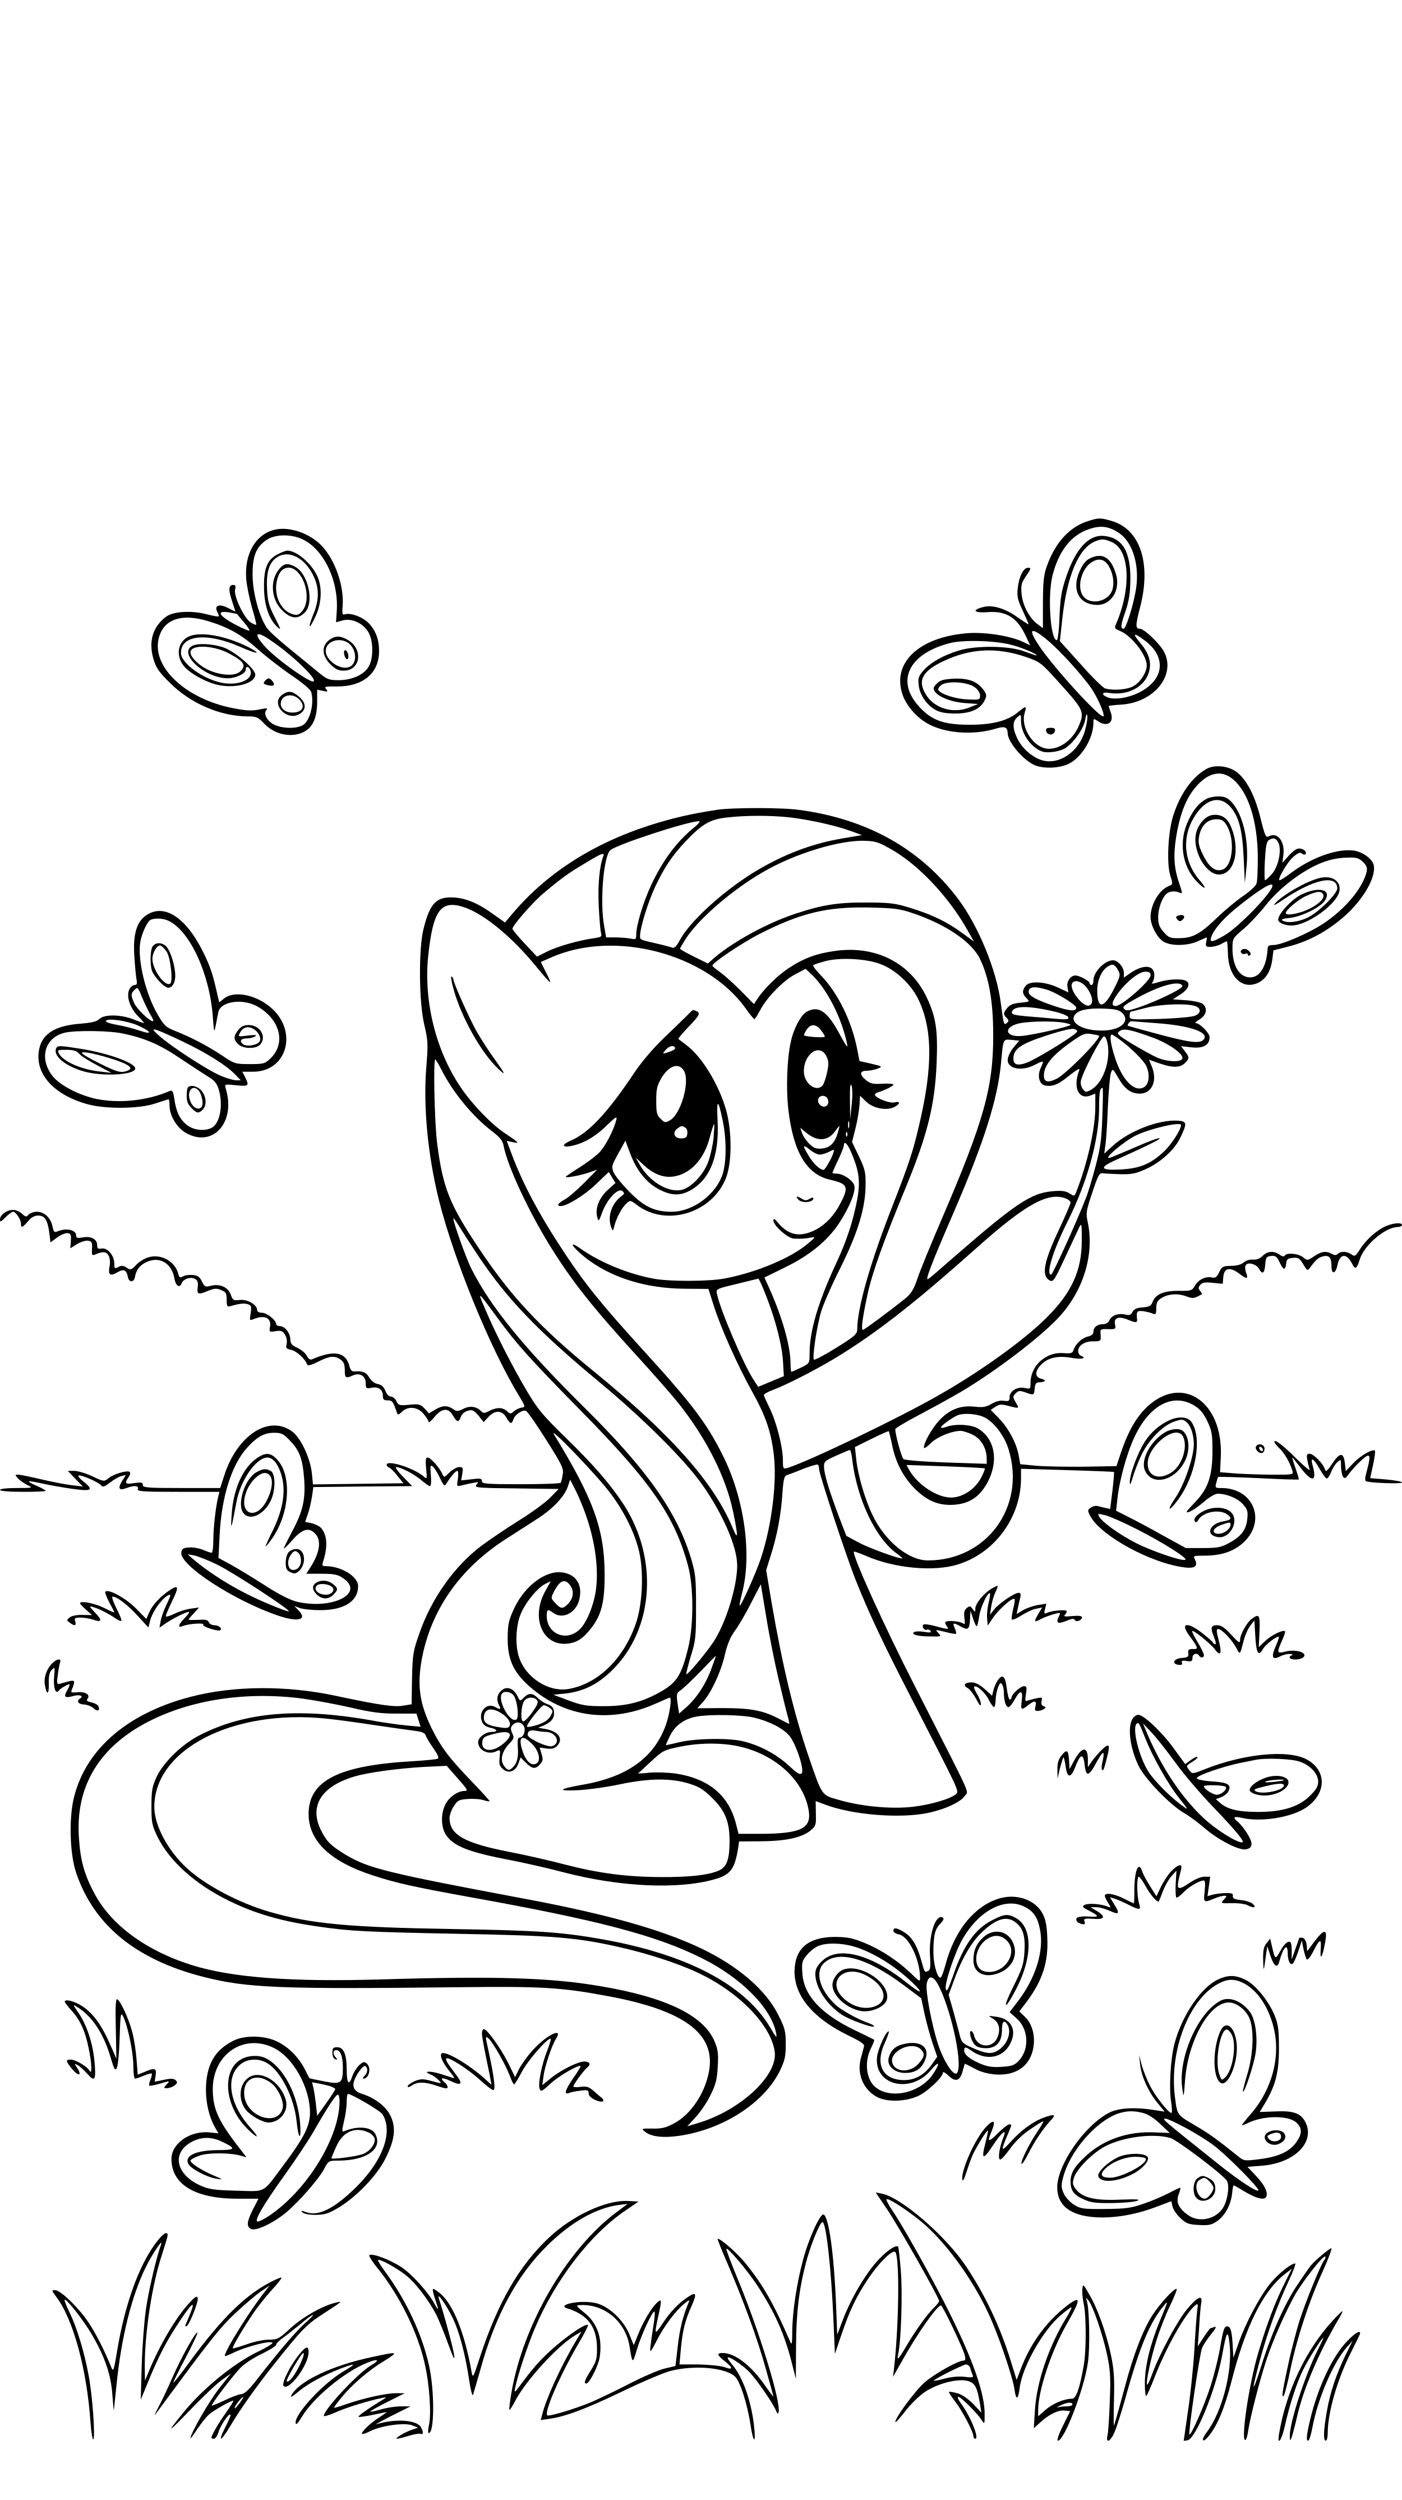 <?xml version="1.0" standalone="no"?>
<!DOCTYPE svg PUBLIC "-//W3C//DTD SVG 20010904//EN"
 "http://www.w3.org/TR/2001/REC-SVG-20010904/DTD/svg10.dtd">
<svg version="1.0" xmlns="http://www.w3.org/2000/svg"
 width="736pt" height="1312pt" viewBox="0 0 736 1312"
 preserveAspectRatio="xMidYMid meet">

<g transform="translate(0,1312) scale(0.1,-0.1)"
fill="#000000" stroke="none">
<path d="M5712 10385 c-95 -29 -170 -110 -214 -230 -19 -51 -22 -81 -23 -196
l0 -136 -28 21 c-43 31 -78 98 -84 158 -4 46 -1 58 21 91 30 44 31 47 12 47
-23 0 -47 -48 -53 -105 -5 -46 -1 -63 26 -120 17 -37 31 -69 31 -72 0 -2 -25
14 -55 35 -67 48 -133 69 -183 56 -63 -16 -50 -32 21 -27 99 8 157 -28 202
-125 l23 -49 -37 18 c-65 31 -197 52 -286 46 -253 -18 -399 -149 -350 -313 17
-60 71 -125 130 -159 91 -54 243 -66 364 -29 46 14 60 8 61 -24 0 -44 75 -135
137 -166 43 -21 128 -20 179 3 71 32 134 135 134 218 0 23 1 23 22 9 51 -36
90 -8 68 48 -5 15 -10 29 -10 30 0 2 31 6 69 8 170 12 284 154 223 275 -22 43
-105 123 -128 123 -24 0 -24 17 2 116 58 226 0 405 -148 449 -61 18 -70 18
-126 0z m160 -61 c78 -50 115 -183 88 -316 -15 -80 -50 -188 -61 -188 -18 0
-16 19 9 90 19 57 25 96 26 165 2 150 -41 222 -137 232 -81 9 -151 -67 -201
-218 -23 -68 -30 -108 -34 -206 -2 -68 -9 -123 -14 -123 -33 0 -49 225 -24
334 31 129 96 215 188 247 63 23 107 18 160 -17z m-36 -49 c96 -40 105 -244
20 -437 -6 -14 -1 -20 20 -28 62 -23 144 -128 144 -182 0 -37 -34 -90 -71
-110 -33 -18 -103 -23 -146 -12 -12 3 -71 61 -130 128 l-109 121 13 120 c25
225 86 369 173 404 35 14 46 13 86 -4z m-337 -515 c66 -55 179 -180 231 -254
36 -54 75 -146 61 -146 -26 0 -261 258 -335 369 -63 93 -46 105 43 31z m507 1
c119 -86 108 -208 -25 -275 -56 -29 -129 -40 -164 -27 -39 15 -33 31 7 24 96
-15 184 31 207 108 16 52 1 101 -47 157 -41 49 -33 54 22 13z m-691 -27 c51
-13 141 -52 125 -54 -3 0 -33 10 -65 22 -80 29 -251 31 -340 4 -81 -24 -150
-63 -187 -105 -26 -30 -30 -40 -25 -78 5 -50 43 -105 90 -130 21 -12 55 -18
102 -18 81 0 131 23 154 69 12 25 11 31 -6 55 -33 45 -79 62 -156 59 -53 -3
-72 -8 -89 -26 -18 -17 -20 -26 -12 -39 19 -31 86 -57 158 -63 l71 -5 -48 -19
c-84 -33 -182 -4 -226 68 -46 74 -20 124 94 177 140 66 278 73 430 21 78 -27
79 -28 186 -147 117 -130 123 -143 93 -213 -30 -72 -95 -122 -158 -122 -77 0
-150 109 -127 188 11 38 8 39 -30 8 -57 -49 -134 -69 -254 -70 -139 0 -201 21
-268 93 -127 136 -58 280 161 336 71 18 241 13 327 -11z m-198 -221 c17 -12
28 -30 28 -43 0 -23 -3 -24 -65 -21 -62 2 -140 27 -154 49 -3 6 4 18 16 27 33
23 138 16 175 -12z m578 -230 c-31 -108 -133 -178 -222 -154 -51 14 -107 62
-132 114 -26 54 -27 89 -1 112 20 18 20 17 20 -21 0 -50 35 -112 80 -142 28
-19 44 -23 83 -19 27 2 61 13 75 24 45 33 92 102 99 146 5 29 9 35 11 19 2
-12 -4 -48 -13 -79z"/>
<path d="M5747 10199 c-39 -11 -57 -28 -78 -74 -46 -100 -5 -180 92 -180 72 0
120 76 99 156 -22 80 -60 113 -113 98z m69 -43 c26 -38 36 -94 23 -133 -20
-62 -118 -82 -154 -30 -33 47 -7 144 47 177 34 21 63 16 84 -14z"/>
<path d="M5492 9283 c2 -10 12 -18 23 -18 11 0 21 8 23 18 3 13 -3 17 -23 17
-20 0 -26 -4 -23 -17z"/>
<path d="M1443 10340 c-102 -24 -162 -129 -150 -263 3 -34 17 -100 30 -147 14
-47 24 -87 22 -89 -3 -2 -15 4 -29 12 -35 23 -90 139 -82 172 5 19 2 25 -9 25
-25 0 -27 -24 -7 -84 10 -31 18 -56 18 -56 -1 0 -19 9 -41 20 -45 23 -72 12
-54 -22 6 -11 9 -21 7 -23 -2 -3 -31 3 -63 11 -79 21 -175 15 -212 -12 -71
-53 -94 -129 -68 -221 14 -48 28 -69 88 -128 107 -107 263 -174 405 -175 48 0
56 -3 90 -39 58 -61 155 -77 218 -36 39 25 58 73 59 148 l0 67 30 -6 c26 -6
28 -5 17 9 -11 13 -5 15 55 14 139 -1 223 69 223 186 0 60 -17 106 -53 145
-32 33 -95 57 -125 48 -15 -5 -17 1 -13 46 7 104 -39 236 -108 311 -62 67
-170 105 -248 87z m142 -49 c113 -51 193 -217 183 -376 l-4 -61 36 10 c48 12
107 -15 135 -64 25 -44 26 -132 2 -176 -23 -44 -88 -74 -159 -74 -51 0 -61 4
-105 40 -26 22 -93 76 -148 121 -55 44 -110 94 -123 112 -40 57 -75 182 -76
277 -1 101 18 148 73 186 44 30 126 32 186 5z m-340 -394 c0 -1 15 -19 33 -40
18 -21 32 -41 32 -46 0 -5 -34 9 -75 31 -87 46 -102 75 -33 64 23 -4 43 -8 43
-9z m-149 -38 c106 -33 172 -70 259 -148 44 -39 123 -100 176 -136 59 -40 99
-74 103 -88 15 -55 -3 -136 -36 -167 -26 -24 -102 -27 -153 -6 -40 17 -64 58
-47 79 10 11 3 12 -38 3 -39 -8 -69 -6 -136 7 -245 47 -424 212 -392 361 22
105 119 140 264 95z m319 -96 c109 -72 248 -203 232 -219 -14 -14 -206 123
-261 188 -56 64 -42 79 29 31z"/>
<path d="M1460 10212 c-56 -28 -75 -72 -74 -172 0 -94 25 -169 70 -211 21 -19
19 -13 -13 50 -31 60 -38 86 -41 146 -5 86 9 137 45 165 64 50 155 5 202 -100
27 -60 26 -122 -4 -194 -32 -78 -23 -86 12 -10 31 67 35 148 11 205 -30 70
-110 139 -160 139 -7 0 -29 -8 -48 -18z"/>
<path d="M1470 10138 c-54 -58 -49 -161 10 -220 46 -47 85 -50 121 -12 50 53
17 204 -53 240 -37 19 -54 18 -78 -8z m91 -19 c51 -51 65 -156 28 -203 -17
-22 -27 -26 -48 -21 -73 18 -113 117 -80 202 18 48 64 58 100 22z"/>
<path d="M1726 9759 c-39 -31 -36 -81 8 -125 26 -26 42 -34 70 -34 88 0 105
111 24 160 -42 25 -69 25 -102 -1z m95 -9 c51 -28 59 -113 12 -131 -47 -18
-123 35 -123 85 0 46 62 72 111 46z"/>
<path d="M1807 9685 c3 -14 10 -25 15 -25 13 0 6 43 -8 47 -7 2 -10 -6 -7 -22z"/>
<path d="M995 9781 c-60 -25 -75 -98 -32 -154 31 -41 126 -93 192 -104 91 -16
185 13 185 56 0 31 -110 125 -170 144 -59 19 -132 22 -161 7 -75 -41 67 -170
187 -170 42 0 94 25 94 45 0 22 18 18 25 -5 14 -44 -54 -77 -137 -66 -101 14
-228 103 -228 159 0 95 135 109 311 32 90 -40 119 -41 42 -1 -115 58 -246 82
-308 57z m200 -87 c86 -44 101 -66 65 -99 -26 -24 -96 -21 -160 6 -51 22 -100
68 -100 95 0 41 112 39 195 -2z"/>
<path d="M1390 9545 c-10 -12 -7 -15 15 -21 32 -8 42 0 25 21 -16 19 -24 19
-40 0z"/>
<path d="M1482 9474 c-66 -46 25 -145 93 -100 35 23 32 58 -6 90 -35 30 -56
32 -87 10z m88 -24 c36 -36 19 -70 -35 -70 -45 0 -72 31 -57 65 15 32 63 34
92 5z"/>
<path d="M6335 9085 c-75 -41 -140 -131 -177 -249 -26 -85 -34 -246 -15 -309
15 -47 15 -48 -6 -57 -51 -19 -97 -97 -97 -163 0 -44 35 -110 69 -130 40 -23
124 -22 180 3 24 11 44 20 46 20 1 0 0 -11 -3 -25 -4 -22 -1 -25 24 -25 16 1
40 7 54 15 14 8 27 14 30 15 3 0 5 -28 6 -63 2 -125 78 -197 163 -153 39 21
62 61 70 119 l6 49 75 19 c101 26 186 69 273 139 111 89 191 217 179 287 -5
32 -55 70 -101 78 -85 14 -221 -33 -330 -114 -30 -23 -58 -41 -63 -41 -16 0
41 98 73 124 23 20 35 24 44 16 8 -7 16 -7 19 -2 9 15 -21 34 -43 27 -11 -3
-33 -21 -49 -40 l-30 -33 5 39 c10 71 -30 124 -75 100 -17 -9 -21 -1 -45 96
-29 117 -72 200 -125 241 -42 32 -114 40 -157 17z m140 -57 c79 -69 126 -216
128 -403 0 -66 -2 -130 -7 -143 -4 -12 -35 -41 -69 -64 -34 -23 -96 -74 -137
-114 -91 -87 -128 -107 -198 -108 -48 -1 -57 2 -83 32 -23 26 -29 42 -29 78 0
47 21 104 45 124 16 13 44 15 67 5 17 -7 16 -4 -1 47 -28 82 -32 144 -17 243
17 108 47 191 90 248 70 92 146 112 211 55z m235 -329 c20 -36 2 -126 -32
-165 -17 -19 -33 -34 -37 -34 -3 0 -4 45 -1 100 4 75 9 103 20 110 23 15 38
12 50 -11z m446 -104 c19 -19 23 -31 18 -52 -21 -85 -111 -193 -226 -270 -79
-52 -220 -113 -263 -113 -25 0 -30 -4 -31 -25 -6 -89 -41 -145 -91 -145 -57 1
-93 60 -93 152 0 52 1 54 59 103 32 28 82 81 112 119 60 76 143 146 233 197
72 40 133 57 204 58 44 1 57 -3 78 -24z m-476 -123 c0 -35 -178 -219 -253
-262 -66 -38 -80 -39 -67 -4 17 43 70 102 152 166 106 84 168 120 168 100z"/>
<path d="M6335 8928 c-41 -22 -68 -55 -96 -113 -53 -110 -35 -241 44 -322 43
-45 57 -42 17 4 -78 88 -95 206 -46 307 57 116 144 151 205 81 45 -51 63 -121
70 -270 l6 -130 9 87 c13 140 -19 275 -81 341 -21 21 -36 27 -67 27 -23 0 -50
-6 -61 -12z"/>
<path d="M6363 8842 c-34 -5 -71 -46 -83 -91 -24 -89 48 -221 119 -221 83 0
115 134 61 256 -18 43 -53 63 -97 56z m76 -53 c46 -75 33 -214 -21 -233 -38
-13 -70 11 -103 78 -22 45 -26 63 -20 97 10 55 43 89 90 89 29 0 39 -6 54 -31z"/>
<path d="M6182 8313 c-10 -4 -10 -8 -1 -19 9 -11 15 -11 25 -3 23 19 6 34 -24
22z"/>
<path d="M6925 8511 c-71 -18 -200 -93 -235 -137 -8 -10 13 1 48 25 158 107
282 133 282 58 0 -28 -96 -123 -153 -152 -51 -25 -110 -32 -135 -16 -9 5 4 10
37 13 60 6 158 53 184 88 42 60 -25 80 -119 36 -51 -24 -124 -102 -124 -133 0
-19 49 -36 88 -29 84 13 214 110 232 173 15 56 -35 92 -105 74z m22 -88 c9
-22 -41 -63 -104 -86 -51 -18 -93 -22 -93 -9 0 16 66 72 110 91 55 25 79 26
87 4z"/>
<path d="M6515 8131 c-7 -12 12 -24 25 -16 6 3 10 1 10 -5 0 -6 5 -8 10 -5 8
5 7 11 -1 21 -13 16 -35 18 -44 5z"/>
<path d="M3760 8869 c-137 -21 -234 -44 -350 -81 -301 -97 -544 -254 -722
-466 l-37 -44 -66 47 c-82 59 -150 85 -218 85 -80 0 -112 -37 -144 -167 -26
-106 -24 -379 4 -500 20 -85 21 -102 11 -223 -17 -208 8 -466 67 -702 79 -313
269 -777 419 -1023 35 -59 36 -60 14 -63 -13 -2 -31 -11 -40 -19 -16 -15 -20
-15 -36 0 -23 21 -54 22 -93 2 -27 -14 -31 -14 -45 0 -24 24 -59 28 -93 10
-28 -14 -34 -14 -53 0 -30 20 -56 19 -94 -4 l-32 -19 -23 25 c-22 23 -30 25
-80 20 -52 -5 -58 -3 -68 19 -6 13 -19 24 -29 24 -10 0 -22 12 -29 30 -8 21
-20 32 -40 36 -17 3 -35 17 -45 35 -16 27 -34 34 -79 31 -11 -1 -20 9 -24 26
-19 76 -80 88 -196 38 -10 -5 -20 1 -29 19 -7 14 -30 32 -49 41 -29 13 -36 21
-37 45 -1 34 -29 69 -56 69 -10 0 -18 5 -18 10 0 21 -49 60 -75 60 -15 0 -25
6 -25 14 0 28 -52 58 -91 53 -33 -4 -37 -2 -48 29 -14 39 -59 58 -106 45 -27
-7 -31 -5 -45 23 -11 24 -23 32 -47 34 -18 2 -41 -1 -52 -7 -16 -9 -20 -7 -25
13 -17 67 -93 108 -160 86 -19 -6 -48 -24 -62 -40 -25 -26 -29 -27 -50 -13
-17 11 -27 12 -43 3 -19 -10 -21 -8 -21 18 0 42 -36 85 -66 79 -20 -3 -24 0
-24 19 0 30 -33 48 -76 39 -26 -4 -34 -3 -34 9 0 32 -51 43 -101 22 -13 -6
-18 0 -23 25 -9 47 -43 79 -82 79 -17 0 -37 -7 -44 -15 -12 -14 -15 -13 -35 5
-12 11 -32 20 -46 20 -32 0 -69 -26 -69 -50 0 -16 4 -14 29 11 16 16 34 29 40
29 14 0 41 -41 41 -62 0 -25 7 -23 37 12 17 21 34 30 54 30 34 0 49 -23 58
-92 l6 -49 35 26 c19 14 44 24 55 23 17 -3 19 -9 17 -42 l-3 -38 35 22 c20 12
46 20 58 18 20 -3 23 -8 21 -42 -2 -33 0 -37 15 -31 42 18 60 17 72 -5 7 -12
9 -35 6 -51 -10 -50 1 -60 38 -38 36 21 50 15 58 -26 2 -11 10 -20 18 -20 8 0
16 9 18 20 6 38 25 64 59 80 70 34 136 -5 149 -87 7 -38 27 -51 38 -23 8 22
47 35 69 23 14 -7 18 -18 15 -44 -5 -39 2 -41 57 -18 31 12 43 13 66 3 25 -10
29 -17 29 -51 0 -33 3 -38 18 -34 48 14 73 17 92 11 20 -6 21 -12 16 -47 -6
-36 -5 -40 11 -33 61 26 100 9 90 -41 -4 -25 -3 -26 29 -21 28 5 37 2 50 -18
9 -14 12 -33 9 -48 -6 -22 -3 -26 24 -32 28 -6 74 -48 83 -76 3 -9 20 -5 58
14 62 31 87 33 118 11 16 -11 22 -25 22 -55 0 -42 5 -45 43 -28 36 16 67 -3
67 -41 0 -27 2 -29 30 -24 36 8 60 -9 60 -42 0 -19 5 -24 25 -24 25 0 28 -4
50 -68 3 -9 10 -7 25 8 31 31 83 27 114 -11 14 -17 26 -36 26 -42 0 -6 14 5
31 26 39 47 73 50 97 7 21 -36 30 -38 42 -5 5 14 21 27 37 31 22 6 31 2 55
-26 l27 -34 25 27 c34 37 72 36 94 -3 20 -35 28 -37 37 -10 8 26 48 52 66 45
8 -3 56 -72 107 -153 84 -133 92 -150 86 -182 -3 -19 -8 -38 -10 -42 -3 -5
-97 -8 -210 -8 -182 0 -204 2 -204 16 0 14 -8 16 -54 10 l-55 -6 6 35 c5 31 3
35 -16 35 -13 0 -35 -13 -51 -28 -28 -28 -28 -28 -38 -8 -15 34 -62 86 -77 86
-10 0 -12 -13 -8 -57 6 -56 5 -58 -13 -42 -51 44 -194 89 -194 61 0 -5 6 -12
13 -15 8 -3 28 -22 44 -44 l31 -38 -238 -3 -237 -3 -6 61 c-9 78 -57 181 -101
215 -121 92 -289 -15 -358 -227 l-22 -68 -203 0 c-180 0 -203 2 -203 16 0 14
-7 15 -45 10 -48 -8 -53 -2 -30 31 9 13 11 24 5 28 -14 9 -85 -12 -111 -34
-22 -18 -24 -18 -83 10 -34 16 -77 29 -96 29 l-34 0 39 -41 40 -41 -60 7 c-33
4 -105 18 -160 31 -55 13 -109 24 -119 24 -18 0 -18 -1 -2 -19 10 -11 32 -26
49 -35 32 -15 31 -16 -55 -16 -52 0 -88 -4 -88 -10 0 -6 47 -10 120 -10 66 0
120 2 120 5 0 3 -21 15 -46 26 -26 11 -45 21 -42 24 2 2 33 -3 68 -11 36 -8
107 -21 158 -28 104 -15 117 -7 60 38 -18 14 -30 28 -26 31 8 8 104 -33 119
-51 9 -11 17 -8 47 15 21 16 47 31 60 34 l23 5 -21 -33 c-23 -38 -15 -50 25
-35 39 15 65 13 59 -5 -5 -13 22 -15 211 -15 l217 0 -6 -24 c-13 -51 -26 -165
-26 -228 0 -38 -4 -68 -9 -68 -5 0 -25 7 -46 16 -20 8 -53 14 -73 12 -30 -2
-38 -7 -40 -27 -10 -65 275 -251 506 -330 105 -36 157 -24 111 25 l-24 25 29
-11 c17 -6 65 -11 108 -11 125 0 198 47 198 126 0 51 -89 105 -170 105 -18 0
-20 4 -14 23 26 80 22 141 -11 178 -10 10 -33 21 -51 25 l-32 6 14 41 c8 23
18 65 22 92 l7 50 260 3 259 2 -49 50 c-27 28 -43 50 -35 50 26 -1 95 -37 132
-69 20 -17 40 -31 45 -31 6 0 8 24 5 57 -4 52 -3 56 11 45 8 -7 25 -34 37 -60
20 -42 24 -45 34 -28 22 36 48 66 57 66 5 0 6 -18 3 -41 -7 -42 -7 -42 21 -35
15 4 41 10 59 13 28 6 30 5 17 -10 -12 -15 4 -17 209 -19 l223 -3 -44 -45
c-24 -25 -98 -79 -164 -120 -66 -41 -154 -101 -196 -132 -143 -107 -264 -278
-327 -460 -34 -96 -36 -112 -39 -238 l-2 -135 -43 -7 c-47 -9 -129 3 -358 52
-255 54 -528 53 -752 -4 -334 -85 -555 -273 -619 -527 -28 -110 -23 -299 11
-399 93 -275 315 -456 669 -546 229 -58 395 -65 1341 -54 436 5 535 -1 777
-46 404 -74 572 -198 535 -396 -21 -115 -95 -225 -182 -272 -43 -23 -65 -29
-114 -28 -60 1 -61 0 -39 -17 31 -26 96 -33 178 -21 230 33 445 172 528 339
27 56 32 76 32 141 0 68 -4 85 -38 152 -65 133 -213 260 -409 353 -209 99
-499 180 -928 260 -719 135 -816 159 -935 230 -79 48 -100 69 -130 129 -63
127 1 230 176 282 71 21 224 42 362 50 l122 6 58 -66 c52 -59 56 -66 35 -66
-36 0 -83 -34 -101 -73 -23 -47 -22 -114 2 -154 39 -62 117 -94 351 -138 74
-15 194 -42 265 -61 297 -78 604 -92 795 -38 85 24 107 53 125 164 l5 35 118
1 c131 1 214 20 259 58 26 22 28 30 26 89 l-1 64 48 -18 c144 -55 397 -75 543
-44 89 19 171 57 192 89 20 30 48 -33 -257 566 -164 320 -338 704 -325 716 2
2 30 -8 63 -22 148 -65 355 -85 483 -45 194 60 331 248 331 452 l0 50 243 -7
c133 -4 243 -8 245 -10 2 -1 -2 -45 -8 -98 l-12 -96 -27 6 c-14 3 -33 8 -42
10 -8 2 -23 -2 -33 -9 -17 -12 -17 -16 -3 -43 55 -105 321 -250 498 -271 53
-6 70 8 51 44 -9 17 -5 18 51 18 84 0 148 20 198 63 131 112 64 292 -109 292
-32 0 -34 1 -27 27 4 16 8 29 10 31 1 2 97 -1 211 -6 115 -6 210 -9 212 -7 2
1 -6 28 -17 59 -11 31 -18 56 -16 56 1 0 21 -25 44 -55 59 -78 86 -72 62 13
-14 49 5 39 37 -18 15 -27 32 -50 37 -50 6 0 16 15 23 34 7 18 21 41 32 51 20
18 20 17 20 -21 0 -21 5 -46 10 -54 9 -13 14 -10 32 15 29 39 87 95 99 95 12
0 11 -16 -5 -78 -11 -40 -12 -54 -3 -57 30 -9 187 -14 187 -6 0 5 -38 12 -84
16 l-83 7 15 69 c8 38 13 72 10 75 -12 11 -75 -25 -113 -65 l-40 -42 -5 43
c-7 57 -26 56 -67 -5 -27 -40 -33 -44 -38 -28 -9 30 -60 81 -80 81 -14 0 -17
-6 -12 -32 3 -18 9 -41 12 -51 4 -10 -27 16 -69 57 -74 74 -116 105 -116 88 0
-5 12 -19 26 -33 26 -24 55 -74 68 -116 7 -23 7 -23 -97 -23 -57 0 -144 3
-193 6 l-89 7 4 83 c12 286 -200 431 -384 263 -58 -54 -101 -128 -139 -239
l-25 -75 -168 -3 c-92 -1 -206 1 -253 5 l-84 8 -8 45 c-11 64 -53 143 -103
195 l-44 45 24 16 c21 14 32 15 69 5 59 -15 58 -15 38 19 -16 28 -16 30 0 47
15 15 22 15 51 5 45 -16 45 -16 49 21 2 25 8 32 25 32 33 1 38 12 8 19 -34 9
-33 40 3 76 36 35 88 46 159 33 50 -9 81 -2 48 11 -8 3 -15 14 -15 24 0 30 33
52 78 52 41 0 42 1 40 33 -3 32 -2 32 39 31 40 -1 42 0 36 26 -6 34 20 43 67
24 42 -18 52 -18 49 4 -4 39 0 44 34 40 17 -3 40 -8 50 -13 14 -6 17 -2 17 29
0 26 6 40 24 51 36 24 86 28 131 12 38 -14 43 -13 84 10 2 2 -2 9 -9 18 -10
12 -10 18 1 31 10 13 25 15 66 11 l52 -5 3 36 c4 48 35 54 84 17 40 -31 49
-29 35 7 -5 14 -6 31 -1 38 11 18 57 5 70 -20 17 -32 29 -23 32 23 3 37 6 42
30 45 23 3 31 -3 45 -32 20 -43 31 -46 35 -8 2 22 8 28 35 30 29 3 36 -2 55
-34 20 -34 22 -35 35 -18 30 42 44 54 69 60 32 8 44 -7 44 -54 0 -43 22 -38
31 7 13 63 48 66 78 7 15 -32 24 -26 40 26 24 74 135 168 199 168 12 0 22 5
22 10 0 15 -42 12 -83 -5 -48 -20 -104 -70 -137 -121 -24 -38 -28 -40 -45 -28
-23 17 -57 18 -72 3 -8 -8 -17 -8 -31 0 -31 17 -56 13 -94 -13 -34 -23 -35
-23 -57 -5 -25 20 -86 26 -96 9 -4 -7 -14 -5 -28 5 -30 21 -63 19 -89 -7 -15
-15 -32 -21 -51 -19 -17 1 -37 -5 -48 -15 -12 -11 -37 -18 -67 -18 -43 -1 -48
-4 -62 -34 -12 -25 -20 -31 -37 -27 -32 8 -72 -11 -90 -43 -15 -26 -19 -28
-87 -27 -79 0 -120 -18 -136 -60 -7 -19 -17 -24 -52 -27 -31 -2 -45 -9 -53
-24 -8 -16 -16 -19 -35 -14 -37 9 -74 -3 -85 -28 -6 -14 -19 -22 -35 -22 -30
0 -50 -17 -50 -41 0 -11 -11 -20 -29 -24 -31 -7 -65 -39 -75 -70 -5 -17 -13
-20 -51 -17 -94 8 -175 -65 -175 -157 0 -31 -1 -32 -30 -26 -39 9 -80 -16 -80
-48 0 -20 -4 -23 -30 -19 -19 3 -42 -3 -64 -16 -28 -17 -45 -20 -90 -15 -75 8
-132 -15 -186 -73 -39 -43 -79 -114 -80 -142 0 -7 16 3 35 22 33 34 111 66
159 66 11 0 39 -9 62 -20 45 -22 74 -72 74 -127 l0 -26 -212 7 c-117 4 -218
12 -225 18 -10 8 -43 128 -43 157 0 5 60 41 133 79 72 38 168 91 212 117 184
109 425 293 518 396 127 140 183 329 147 496 -10 44 -8 58 24 153 32 96 37
105 58 102 13 -2 55 -4 93 -5 59 -1 80 4 135 29 77 36 148 102 177 164 36 75
34 85 -13 88 -99 7 -257 -54 -341 -131 l-46 -42 6 45 c4 25 10 115 13 200 4
85 11 166 16 179 9 24 10 23 38 -25 34 -60 67 -84 114 -84 64 0 94 69 62 144
l-14 34 54 -19 c69 -24 109 -24 134 1 25 25 25 31 0 63 l-20 26 55 -6 c62 -7
95 12 95 53 0 22 -51 74 -73 74 -7 0 3 9 21 20 36 22 43 58 16 81 -10 8 -48
16 -87 19 l-70 5 39 25 c41 26 55 57 32 71 -20 13 -90 11 -143 -5 -31 -10 -44
-11 -36 -3 6 6 11 23 11 39 0 55 -59 58 -130 8 l-30 -21 0 25 c0 30 -32 66
-57 66 -45 -1 -103 -62 -103 -107 0 -13 -4 -23 -10 -23 -5 0 -10 4 -10 10 0
11 -53 40 -74 40 -26 0 -48 -31 -42 -61 l5 -28 -55 26 c-70 32 -150 36 -170 8
-19 -25 -18 -41 5 -64 18 -18 18 -19 -32 -24 -37 -3 -56 -11 -69 -27 -22 -27
-22 -34 -3 -53 12 -13 12 -17 0 -27 -15 -12 -16 -8 -31 105 -22 173 -118 406
-225 548 -198 262 -476 418 -832 466 -91 13 -357 13 -437 0z m385 -39 c105
-12 247 -44 325 -73 l55 -20 -105 -18 c-164 -28 -316 -87 -470 -182 -163 -102
-330 -256 -381 -351 -17 -32 -29 -44 -39 -40 -8 3 -44 13 -80 21 -92 21 -90
20 -90 41 0 42 42 178 79 257 48 102 88 162 160 239 87 91 128 115 213 125
105 12 230 12 333 1z m-500 -52 c-92 -75 -164 -171 -226 -302 -41 -87 -79
-213 -79 -260 0 -27 -2 -28 -31 -22 -17 3 -53 6 -79 6 l-48 0 -11 63 c-22 126
-3 358 32 394 28 28 402 151 467 153 8 0 -3 -14 -25 -32z m1046 -123 c140 -83
295 -250 389 -419 l33 -58 -63 46 c-79 58 -160 97 -275 132 -79 24 -107 27
-230 27 -150 1 -232 -13 -373 -60 -147 -49 -322 -145 -422 -230 l-34 -30 -73
36 c-40 20 -73 38 -73 42 0 3 15 28 32 55 69 104 240 252 402 346 165 97 404
170 537 165 59 -2 75 -8 150 -52z m-1524 -29 c-20 -52 -29 -149 -24 -259 3
-67 9 -132 12 -144 6 -19 2 -22 -42 -28 -77 -11 -190 -43 -244 -71 l-50 -25
-64 68 c-35 37 -64 73 -65 78 0 17 104 136 161 185 93 78 133 108 220 159 89
54 104 59 96 37z m-724 -270 c104 -38 246 -155 372 -309 38 -47 71 -84 73 -82
2 2 -8 26 -23 54 l-26 52 55 24 c330 146 809 22 1017 -263 24 -34 46 -61 49
-61 3 -1 16 20 30 46 36 69 122 156 184 189 l55 29 32 -30 c71 -67 142 -197
175 -320 21 -77 17 -76 -27 5 -66 123 -111 154 -174 120 -30 -16 -70 -91 -84
-160 -20 -90 -25 -248 -12 -358 26 -218 95 -334 215 -363 96 -22 103 -36 61
-119 -35 -69 -80 -117 -136 -146 -79 -39 -138 -28 -193 36 -19 24 -26 27 -26
14 0 -26 76 -94 108 -95 34 -2 60 0 92 6 22 5 21 1 -15 -29 -88 -77 -276 -156
-445 -187 -83 -15 -286 -16 -370 0 -134 25 -282 86 -383 158 -66 46 -46 10 25
-47 132 -104 313 -162 520 -164 l127 -1 27 -85 c35 -113 127 -319 203 -455 69
-124 97 -204 112 -320 20 -146 -9 -381 -67 -555 -27 -80 -105 -253 -111 -247
-2 2 4 31 12 63 54 204 13 499 -101 726 -84 169 -166 276 -419 553 -214 235
-303 345 -409 505 -135 204 -219 361 -280 523 l-26 69 33 -7 c37 -8 33 -3 -45
49 -69 46 -170 151 -228 237 -132 193 -197 455 -172 693 26 243 67 297 195
252z m2352 -30 c173 -59 306 -150 349 -238 47 -96 70 -224 70 -398 1 -275 -48
-451 -268 -963 -58 -135 -117 -278 -130 -318 -17 -52 -33 -78 -57 -99 -74 -60
-222 -170 -229 -170 -11 0 -2 65 25 190 24 109 82 273 203 565 113 275 150
429 159 647 7 174 -4 242 -53 345 -86 180 -268 272 -480 242 -96 -13 -164 -38
-240 -88 -58 -37 -134 -111 -168 -164 l-18 -27 -72 73 c-40 40 -89 83 -109 97
-20 14 -37 28 -37 32 0 15 155 119 247 166 216 110 352 143 573 139 138 -3
164 -7 235 -31z m-173 -266 c78 -29 159 -104 198 -183 76 -156 78 -356 4 -667
-32 -136 -52 -197 -139 -420 -116 -295 -185 -537 -185 -649 0 -23 -15 -36
-110 -95 -61 -38 -114 -66 -117 -62 -10 10 15 177 38 253 11 37 56 140 101
229 92 185 131 313 132 434 1 66 -3 84 -35 151 l-36 75 18 72 c10 39 19 94 21
121 l3 50 32 -31 c37 -36 108 -49 149 -28 31 17 31 32 0 24 -24 -6 -90 19
-102 37 -3 5 3 12 13 15 39 12 83 34 83 41 0 5 -26 7 -58 5 -47 -3 -62 0 -85
18 -36 29 -35 50 2 50 16 0 42 5 58 11 27 11 26 12 -33 26 l-62 14 -12 62
c-29 148 -102 296 -190 387 -27 27 -45 52 -40 55 4 3 32 12 61 20 76 21 216
14 291 -15z m1248 -33 c13 -24 12 -30 -24 -101 -52 -102 -86 -104 -86 -5 0 51
21 102 51 123 29 20 40 17 59 -17z m170 -26 c0 -29 -150 -161 -183 -161 -25 0
-21 22 12 67 44 60 110 113 143 113 21 0 28 -5 28 -19z m-335 -65 c33 -44 38
-90 10 -94 -33 -5 -100 82 -88 114 10 26 51 15 78 -20z m502 9 c4 -13 -121
-74 -222 -110 -59 -20 -72 -22 -83 -11 -12 11 -2 20 62 55 125 70 232 98 243
66z m-712 -19 c49 -15 155 -80 155 -95 0 -21 -35 -18 -116 9 -97 33 -134 54
-134 74 0 28 30 31 95 12z m775 -85 c36 -10 38 -38 3 -52 -15 -7 -99 -14 -185
-17 -156 -4 -158 -4 -158 17 0 11 3 21 8 22 4 0 39 9 77 19 70 19 206 25 255
11z m-736 -30 c39 -9 71 -22 74 -30 4 -12 -9 -13 -69 -8 -41 4 -109 10 -152
13 -63 6 -77 10 -75 22 7 34 84 35 222 3z m358 -8 c45 -46 -14 -94 -114 -92
-98 1 -165 42 -135 83 18 25 70 36 155 32 58 -2 78 -7 94 -23z m-318 -49 c25
-4 46 -9 46 -13 0 -8 -187 -51 -253 -58 -97 -10 -102 52 -5 68 58 9 155 10
212 3z m496 -4 c179 -13 280 -48 249 -86 -19 -23 -74 -16 -238 28 -86 23 -158
43 -160 44 -5 4 9 24 17 24 4 0 63 -5 132 -10z m-1761 -36 c12 -15 21 -30 21
-35 0 -7 -100 -1 -109 7 -2 2 4 15 13 29 21 32 49 32 75 -1z m1329 -24 c-49
-38 -203 -130 -244 -146 -52 -20 -74 -13 -74 20 0 51 40 78 177 122 90 29 133
38 146 32 17 -9 16 -11 -5 -28z m406 -13 c93 -33 176 -93 162 -115 -11 -19
-86 -14 -135 9 -25 11 -82 43 -129 71 -76 47 -82 53 -66 65 23 17 53 11 168
-30z m-275 7 c14 -12 -169 -198 -220 -225 -48 -24 -69 -19 -69 16 0 54 46 109
153 183 50 35 63 40 95 35 20 -3 39 -7 41 -9z m110 -21 c56 -41 121 -105 137
-135 21 -41 18 -94 -7 -112 -51 -35 -120 34 -159 163 -20 63 -26 111 -13 111
3 0 22 -12 42 -27z m-63 -29 c13 -91 -29 -201 -89 -234 -26 -14 -29 -14 -43 5
-9 12 -13 30 -9 45 10 45 107 230 120 230 9 0 16 -18 21 -46z m-484 2 c-24
-26 -42 -60 -42 -80 0 -46 73 -60 140 -26 51 26 52 26 34 -14 -21 -43 -8 -89
25 -94 39 -6 69 7 127 55 37 29 55 39 50 27 -35 -90 -5 -158 58 -134 l26 10 0
-70 c0 -113 -41 -295 -99 -443 -10 -27 -11 -27 -36 -11 -20 13 -40 16 -88 12
-116 -10 -196 -64 -539 -363 -57 -50 -108 -94 -115 -98 -19 -12 12 69 137 358
156 361 227 585 245 775 12 131 10 126 56 122 l40 -4 -19 -22z m-993 -61 c12
-24 12 -40 3 -83 -6 -30 -17 -60 -23 -68 -33 -40 -99 9 -99 73 0 94 85 150
119 78z m-2023 -67 c61 -121 163 -245 264 -323 46 -35 59 -52 64 -80 20 -104
128 -337 242 -522 116 -187 222 -322 469 -592 76 -83 168 -188 205 -234 148
-185 252 -392 289 -574 27 -130 26 -152 -3 -82 -99 238 -323 490 -726 819
-284 231 -438 396 -604 645 -156 233 -191 320 -221 553 -14 104 -21 442 -10
442 2 0 17 -24 31 -52z m2155 -185 l-8 -78 -1 100 c-1 68 2 93 8 78 5 -13 6
-56 1 -100z m1316 -60 c-4 -122 -10 -168 -36 -265 -17 -65 -40 -142 -52 -170
-45 -117 -173 -398 -181 -398 -29 0 10 127 87 280 103 206 165 429 165 597 0
81 4 103 18 103 3 0 2 -66 -1 -147z m-1439 79 c4 -28 -24 -41 -44 -20 -20 20
-7 50 20 46 13 -2 22 -12 24 -26z m109 -139 c-3 -10 -5 -4 -5 12 0 17 2 24 5
18 2 -7 2 -21 0 -30z m1743 12 c0 -24 -51 -103 -91 -140 -68 -64 -126 -88
-225 -93 -108 -6 -117 9 -28 49 187 85 237 110 231 115 -3 3 -59 -17 -124 -46
-65 -28 -127 -54 -138 -57 -38 -9 79 90 141 119 77 36 234 72 234 53z m-1801
-37 c-15 -56 -42 -83 -84 -86 -30 -3 -43 2 -66 24 -15 15 -33 40 -38 56 l-10
29 30 -25 c57 -48 113 -47 151 4 12 17 23 30 24 30 2 0 -2 -15 -7 -32z m48
-20 c-3 -8 -6 -5 -6 6 -1 11 2 17 5 13 3 -3 4 -12 1 -19z m21 -85 c51 -120 53
-173 13 -334 -20 -78 -50 -162 -94 -255 -93 -202 -137 -350 -137 -468 0 -52 0
-52 -45 -74 -25 -12 -48 -22 -50 -22 -3 0 -5 20 -5 44 0 89 -42 238 -109 389
l-28 62 106 52 c130 63 223 139 284 230 55 83 90 168 82 200 -6 27 -59 63 -92
63 -13 0 -23 2 -23 4 0 2 13 33 30 68 16 34 30 69 30 76 0 27 19 10 38 -35z
m-165 -13 c12 0 35 7 50 15 27 14 28 14 21 -8 -7 -25 -43 -87 -50 -87 -19 0
-50 28 -75 68 -37 59 -37 70 2 38 17 -14 40 -26 52 -26z m1291 -230 c14 -5 26
-15 26 -22 0 -7 -27 -69 -59 -138 -82 -173 -96 -246 -50 -271 18 -9 25 2 79
118 33 70 66 142 74 158 14 29 15 25 15 -61 1 -161 -52 -279 -187 -412 -119
-118 -342 -278 -557 -401 -210 -121 -693 -353 -802 -386 -22 -6 -23 -3 -23 42
0 68 -35 203 -70 273 -16 33 -30 63 -30 68 0 5 21 17 48 27 85 32 265 126 377
198 195 124 388 276 695 550 253 226 373 292 464 257z m-3083 -302 c152 -227
310 -392 639 -665 224 -186 442 -403 532 -529 111 -156 188 -332 188 -430 0
-112 -60 -305 -126 -404 -43 -63 -135 -173 -141 -167 -2 3 9 44 23 93 26 82
28 102 28 259 0 156 -3 177 -27 258 -74 242 -232 465 -552 782 -325 321 -499
535 -600 735 -27 53 -95 243 -95 264 0 6 15 -15 34 -46 19 -31 63 -99 97 -150z
m1513 -215 c50 -128 83 -261 87 -347 l4 -69 -68 -28 -67 -28 -27 42 c-54 85
-173 366 -189 445 -6 27 -5 27 103 53 59 15 111 27 114 28 3 0 23 -43 43 -96z
m-1414 -108 c102 -139 169 -215 440 -490 369 -375 492 -553 562 -813 30 -111
30 -314 0 -434 -33 -135 -58 -176 -133 -221 -100 -59 -185 -82 -309 -82 -92 0
-115 4 -185 30 l-80 30 68 7 c91 11 168 49 242 123 217 214 243 583 60 867
-70 107 -156 207 -308 355 -117 114 -144 146 -201 242 -73 123 -161 295 -212
414 -51 118 -51 118 56 -28z m3656 -460 c32 -19 50 -39 71 -82 25 -53 28 -68
28 -163 -1 -128 -23 -193 -90 -263 -25 -26 -45 -49 -45 -51 0 -13 44 12 88 50
29 25 60 44 74 44 47 0 103 -23 131 -53 25 -28 29 -37 25 -78 -6 -58 -30 -91
-93 -126 -44 -24 -60 -28 -140 -28 l-90 0 -120 66 c-66 37 -148 81 -183 98
l-63 32 7 62 c10 96 49 237 87 319 78 171 201 238 313 173z m-1096 -65 c49
-25 103 -97 124 -165 94 -300 -112 -585 -423 -585 -101 0 -224 100 -289 235
-40 81 -78 210 -87 295 l-7 65 87 43 c48 24 89 42 91 40 1 -2 10 -36 18 -76
19 -90 57 -163 118 -225 64 -64 125 -90 204 -85 80 5 133 39 174 110 65 115
45 237 -47 291 -36 21 -121 25 -165 8 -16 -6 -28 -7 -28 -2 0 9 65 55 90 64
35 12 103 6 140 -13z m-1969 -393 c77 -101 133 -216 155 -314 25 -113 16 -284
-21 -383 -67 -184 -201 -310 -352 -335 -104 -17 -223 60 -258 166 -23 68 -17
178 14 240 28 59 84 125 122 145 l30 15 -31 -57 c-74 -139 -10 -284 119 -271
51 6 83 27 128 86 51 67 68 136 67 281 -1 233 -58 392 -265 730 -33 55 222
-210 292 -303z m-1677 270 c49 -51 65 -95 73 -203 7 -104 -7 -167 -63 -271
-24 -46 -44 -86 -44 -90 0 -4 21 16 46 45 51 58 87 68 120 31 33 -36 22 -102
-30 -181 l-18 -28 79 0 c67 0 86 -4 114 -23 117 -79 -56 -167 -241 -124 -37 9
-93 37 -166 84 -61 39 -141 88 -179 109 l-68 37 6 121 c10 200 63 367 143 456
53 59 91 80 143 80 39 0 49 -5 85 -43z m2950 -99 c25 -205 121 -408 230 -489
22 -16 37 -29 33 -29 -25 0 -183 58 -233 86 l-61 33 -36 93 c-52 138 -80 228
-81 266 -1 31 2 34 64 62 36 16 68 30 72 30 3 0 9 -24 12 -52z m-174 -49 c0
-26 143 -459 192 -582 71 -178 145 -334 295 -625 253 -493 248 -481 232 -498
-25 -24 -130 -56 -227 -67 -112 -13 -267 1 -388 36 -92 26 -87 18 -159 228
-78 228 -137 475 -195 811 l-28 167 23 73 c34 106 55 217 62 325 5 74 10 96
22 100 9 3 48 17 86 33 39 15 73 25 78 23 4 -2 7 -13 7 -24z m870 4 c2 -2 -7
-25 -20 -50 -32 -60 -97 -103 -157 -103 -76 0 -180 70 -223 150 l-11 21 203
-7 c112 -4 205 -9 208 -11z m-2106 -213 c56 -145 80 -300 65 -419 -9 -77 -46
-171 -81 -208 -69 -74 -178 -32 -178 67 0 33 6 36 34 15 48 -36 118 -2 136 66
21 78 -14 136 -88 146 -88 12 -197 -70 -253 -189 -30 -65 -33 -83 -34 -158 0
-109 30 -176 112 -249 186 -166 431 -199 671 -90 36 16 66 29 68 29 12 0 0
-85 -20 -142 -61 -172 -201 -274 -436 -315 -130 -23 -140 -34 -25 -29 55 3
154 17 220 31 152 32 267 33 361 4 56 -17 77 -31 124 -77 68 -68 90 -124 90
-227 0 -89 -14 -131 -49 -149 -49 -26 -155 -39 -311 -38 -183 1 -326 20 -505
66 -71 19 -202 49 -290 66 -237 46 -315 90 -315 178 0 16 10 44 23 63 20 31
28 34 76 37 29 2 66 -1 82 -7 16 -5 29 -7 29 -4 0 3 -40 47 -88 97 -124 128
-169 188 -219 291 -60 125 -73 217 -50 350 47 261 197 479 442 637 55 35 131
84 168 108 78 50 141 116 158 168 l12 36 23 -45 c13 -24 34 -73 48 -109z
m2902 -105 c143 -73 274 -156 256 -162 -20 -7 -176 46 -260 89 -83 42 -177
110 -192 138 -9 16 -6 17 33 7 23 -6 96 -38 163 -72z m-4826 -187 c84 -41 384
-237 376 -245 -2 -3 -48 14 -103 37 -152 63 -296 149 -403 240 l-25 22 35 -6
c19 -4 73 -25 120 -48z m1856 -113 c19 -29 13 -66 -16 -95 -26 -26 -36 -25
-65 6 -23 25 -24 27 -8 58 32 64 61 74 89 31z m1090 -483 c20 -85 42 -175 49
-199 7 -24 10 -43 7 -41 -4 2 -29 15 -57 29 -80 42 -147 54 -292 54 l-132 -1
31 35 c43 49 94 159 114 249 12 52 29 91 50 120 18 24 57 89 85 145 l53 102
28 -169 c15 -94 44 -239 64 -324z m-350 54 c-29 -82 -76 -154 -129 -203 l-42
-37 -8 53 c-7 49 -5 55 15 69 13 8 59 52 103 97 44 46 81 83 82 84 2 0 -8 -28
-21 -63z m-2149 -161 c65 -9 179 -30 253 -47 106 -25 158 -32 241 -32 l105 0
11 -34 11 -35 -76 7 c-42 4 -110 14 -152 21 -401 75 -692 52 -935 -74 -91 -47
-186 -140 -223 -217 -23 -51 -27 -71 -27 -154 0 -87 3 -101 32 -161 62 -126
197 -248 370 -333 143 -71 283 -111 483 -139 161 -23 239 -27 735 -37 488 -9
609 -19 825 -67 146 -32 312 -85 417 -134 218 -100 391 -277 410 -418 17 -125
-183 -310 -406 -375 l-53 -16 44 48 c24 26 60 78 78 116 28 56 34 82 38 150 4
69 1 90 -18 134 -58 134 -253 229 -596 287 -260 45 -549 54 -1149 36 -479 -14
-786 9 -998 75 -244 77 -427 213 -514 381 -52 98 -72 173 -79 293 -17 266 108
472 365 604 226 116 514 159 808 121z m2371 -100 c77 -18 149 -54 183 -92 35
-37 83 -181 68 -200 -9 -10 -23 -2 -70 42 -64 58 -151 105 -239 126 -74 18
-249 15 -333 -5 -38 -9 -70 -16 -71 -16 -2 0 8 23 22 51 27 54 76 89 142 100
69 12 235 9 298 -6z m-2248 -5 c52 -5 169 -21 260 -35 91 -13 186 -27 212 -30
33 -4 49 -11 53 -24 3 -10 21 -40 40 -67 24 -34 31 -50 22 -55 -6 -3 -66 -9
-132 -13 -388 -22 -545 -102 -545 -277 0 -142 115 -251 340 -323 122 -40 220
-61 495 -111 685 -123 988 -202 1230 -323 206 -102 364 -262 389 -392 6 -31 2
-28 -31 29 -135 226 -440 386 -895 465 -201 35 -329 44 -758 51 -557 9 -758
27 -976 91 -157 45 -335 139 -431 227 -101 92 -173 226 -173 323 0 302 411
514 900 464z m2164 -145 c196 -41 348 -181 372 -342 13 -90 -44 -117 -250
-118 l-119 0 -14 55 c-38 147 -142 234 -313 261 -42 6 -103 8 -140 5 -35 -4
-62 -5 -60 -3 3 1 33 30 68 62 60 56 68 60 145 76 102 22 221 23 311 4z"/>
<path d="M2381 7928 c41 -148 146 -335 235 -418 43 -41 38 -29 -26 60 -26 36
-65 97 -87 135 -39 69 -123 257 -123 275 0 5 -4 11 -9 15 -6 3 -1 -27 10 -67z"/>
<path d="M3605 7788 c-16 -16 -71 -69 -121 -117 -56 -54 -114 -122 -154 -181
-141 -212 -243 -320 -339 -359 -43 -19 -40 -35 6 -26 63 12 126 47 186 106 51
49 58 53 52 30 -13 -52 -57 -137 -88 -169 -18 -19 -65 -54 -104 -79 -40 -25
-73 -47 -73 -50 0 -7 80 8 125 24 l40 14 -69 -70 c-38 -38 -84 -78 -102 -87
-35 -19 -44 -34 -21 -34 34 0 126 57 186 115 l67 64 17 -29 18 -29 -41 -37
c-44 -40 -67 -96 -55 -141 7 -27 8 -26 27 25 25 68 83 129 105 111 13 -11 12
-15 -7 -29 -51 -39 -73 -109 -50 -165 7 -18 8 -17 15 10 11 44 40 97 63 118
20 19 22 18 55 -7 153 -117 395 -44 468 141 32 81 32 244 1 356 -38 135 -128
282 -209 342 -21 16 -40 30 -42 32 -2 1 21 30 52 62 61 63 66 75 41 85 -19 7
-14 10 -49 -26z m-61 -167 c3 -5 -8 -14 -26 -20 -42 -15 -44 -14 -23 9 19 21
40 26 49 11z m48 -124 c30 -58 -18 -225 -75 -257 -25 -14 -28 -13 -49 8 -20
19 -23 33 -23 95 0 61 4 79 28 120 40 67 93 82 119 34z m202 -259 c20 -97 20
-209 1 -276 -33 -109 -156 -202 -269 -202 -89 0 -145 26 -221 104 -39 39 -76
85 -84 103 -12 30 -10 36 25 99 l37 67 24 -64 c33 -90 86 -157 152 -191 62
-33 108 -35 159 -9 108 56 159 181 149 370 -6 116 3 116 27 -1z m-48 -90 c-4
-39 -17 -96 -28 -126 -26 -70 -92 -138 -143 -148 -72 -13 -170 48 -219 137
l-19 34 39 -37 c53 -50 106 -71 160 -63 88 13 161 91 190 205 10 38 20 70 23
70 2 0 0 -32 -3 -72z m-148 53 c8 -4 12 -19 10 -32 -2 -19 -9 -24 -33 -24 -36
0 -47 31 -19 52 21 15 24 16 42 4z"/>
<path d="M4190 6825 c18 -22 80 -17 80 6 0 5 -9 4 -20 -3 -16 -10 -24 -10 -40
0 -27 16 -35 15 -20 -3z"/>
<path d="M6125 5659 c-55 -29 -98 -72 -129 -129 -34 -63 -66 -156 -65 -189 1
-19 4 -13 14 20 7 26 27 79 45 118 39 84 118 164 181 182 34 11 41 10 59 -6
27 -25 43 -89 35 -144 -11 -77 -54 -193 -95 -253 -47 -70 -36 -77 14 -10 94
128 128 321 72 407 -21 32 -75 34 -131 4z"/>
<path d="M6115 5602 c-75 -46 -126 -141 -106 -196 34 -88 157 -62 211 45 30
58 23 136 -14 161 -19 13 -60 8 -91 -10z m95 -21 c28 -54 -5 -156 -63 -191
-65 -40 -122 -18 -122 48 0 94 149 210 185 143z"/>
<path d="M6322 5191 c-41 -20 -62 -45 -47 -59 3 -4 11 1 16 11 25 43 115 59
155 26 23 -19 17 -27 -25 -34 -76 -13 -94 -76 -24 -83 64 -6 111 90 64 132
-30 27 -89 30 -139 7z m138 -73 c0 -22 -33 -48 -62 -48 -41 0 -33 29 12 46 45
16 50 16 50 2z"/>
<path d="M1349 5467 c-74 -50 -125 -164 -133 -298 -6 -89 -2 -79 25 66 21 116
104 235 163 235 33 0 64 -45 79 -115 16 -77 -2 -169 -52 -270 -22 -44 -38 -81
-37 -82 1 -2 16 16 33 40 92 129 107 327 31 413 -35 40 -62 43 -109 11z"/>
<path d="M1348 5394 c-63 -33 -107 -172 -69 -217 33 -40 105 -8 141 64 27 53
28 144 1 159 -26 13 -40 12 -73 -6z m73 -25 c14 -28 4 -83 -27 -136 -36 -63
-96 -72 -110 -18 -10 40 14 105 51 142 38 38 69 42 86 12z"/>
<path d="M1516 4974 c-9 -9 -16 -32 -16 -55 0 -32 4 -41 25 -51 20 -9 28 -8
44 6 42 38 33 116 -13 116 -14 0 -32 -7 -40 -16z m52 -6 c7 -7 12 -24 12 -38
0 -30 -17 -50 -42 -50 -26 0 -34 44 -14 75 18 28 27 30 44 13z"/>
<path d="M1672 4819 c-33 -13 -38 -37 -12 -65 28 -29 63 -31 90 -4 25 25 25
33 3 52 -24 21 -54 27 -81 17z m72 -29 c16 -16 -2 -40 -33 -40 -39 0 -67 26
-49 47 12 15 64 11 82 -7z"/>
<path d="M2627 4242 c-19 -21 -21 -45 -7 -73 12 -22 7 -24 -21 -8 -45 24 -89
-25 -69 -76 6 -17 20 -27 40 -32 41 -8 48 -23 11 -23 -32 0 -71 -29 -71 -53 0
-44 56 -71 99 -47 17 8 18 5 14 -33 -4 -34 -1 -46 16 -61 29 -27 67 -15 82 27
l12 33 28 -28 c33 -33 50 -35 74 -8 15 17 17 26 8 54 l-10 34 36 -5 c27 -4 42
0 54 12 37 36 11 77 -58 90 l-40 7 30 12 c41 18 57 40 53 73 -2 20 -11 30 -32
38 -17 5 -40 20 -53 33 -27 27 -47 28 -73 2 -20 -20 -20 -20 -34 9 -23 44 -61
54 -89 23z m71 -23 c19 -30 27 -115 13 -124 -35 -21 -104 108 -74 138 14 14
49 6 61 -14z m121 -22 c8 -11 3 -25 -24 -63 -19 -27 -41 -49 -48 -49 -15 0
-13 74 3 104 12 24 52 28 69 8z m67 -41 c18 -14 18 -17 4 -43 -11 -19 -31 -33
-65 -45 -28 -9 -53 -14 -58 -11 -9 6 74 113 88 113 6 0 20 -6 31 -14z m-268
-20 c40 -20 65 -53 58 -72 -5 -14 -15 -16 -52 -10 -60 8 -84 22 -84 49 0 44
31 57 78 33z m132 -76 c12 -23 -2 -60 -23 -60 -8 0 -11 -14 -9 -45 5 -55 -3
-88 -24 -109 -21 -22 -31 -20 -50 9 -20 30 -8 75 32 116 22 23 24 29 13 52 -9
21 -9 30 1 42 18 21 47 19 60 -5z m115 -30 c55 0 82 -60 33 -75 -23 -8 -128
41 -128 59 0 21 13 28 44 22 16 -3 39 -6 51 -6z m-190 -11 c10 -15 -33 -59
-73 -76 -43 -18 -75 -3 -70 35 2 22 11 28 48 38 58 16 87 17 95 3z m113 -47
c49 -45 56 -112 13 -112 -24 0 -48 32 -62 83 -17 62 2 73 49 29z"/>
<path d="M769 8317 c-51 -34 -71 -98 -64 -212 3 -49 8 -105 11 -122 5 -26 3
-33 -10 -33 -9 0 -22 -11 -28 -25 -16 -36 5 -97 48 -140 19 -19 32 -35 30 -35
-3 0 -28 9 -56 20 -66 26 -153 27 -178 2 -14 -14 -41 -20 -102 -25 -139 -11
-207 -58 -217 -151 -14 -120 86 -225 258 -272 96 -26 274 -24 356 5 34 11 65
21 68 21 3 0 5 -14 5 -32 0 -53 37 -115 84 -143 142 -83 266 54 211 232 -7 23
-6 23 54 17 67 -7 71 -3 47 44 l-14 27 57 0 c177 0 237 210 95 335 -79 69
-193 92 -247 50 l-26 -21 -7 28 c-26 118 -39 159 -79 239 -90 180 -203 253
-296 191z m120 -32 c110 -56 212 -279 228 -500 7 -87 7 -88 16 -45 5 25 10 55
13 67 11 58 130 75 208 29 118 -69 148 -193 65 -272 -28 -27 -36 -29 -108 -29
-76 0 -80 1 -148 47 -76 50 -156 92 -243 127 -49 19 -59 29 -91 84 -64 108
-107 286 -93 380 8 49 38 113 56 120 25 10 69 7 97 -8z m-99 -491 c12 -19 18
-34 13 -34 -19 0 -86 66 -99 96 -18 42 -18 49 3 69 15 16 18 13 39 -40 13 -31
33 -72 44 -91z m-69 -55 c74 -32 84 -53 14 -29 -32 11 -86 25 -121 31 -39 7
-61 15 -58 21 10 15 108 1 165 -23z m237 -85 c125 -59 231 -126 276 -173 l30
-31 -25 0 c-13 0 -50 11 -81 24 -65 27 -262 155 -323 210 -35 32 -37 36 -15
31 14 -4 76 -31 138 -61z m-310 41 c109 -23 190 -57 292 -126 52 -35 118 -78
145 -95 41 -24 53 -39 63 -71 25 -82 7 -179 -36 -202 -38 -20 -98 -13 -133 16
-37 31 -54 68 -64 136 -6 39 -10 47 -24 41 -116 -51 -266 -67 -389 -41 -89 20
-186 70 -225 118 -74 93 -43 204 64 229 57 13 234 11 307 -5z"/>
<path d="M800 8151 c-13 -26 -13 -107 1 -134 15 -28 49 -66 71 -78 25 -13 48
15 48 60 0 49 -24 128 -46 152 -22 25 -60 24 -74 0z m73 -23 c22 -29 37 -161
20 -171 -28 -17 -93 75 -93 130 0 33 26 76 43 70 6 -2 20 -15 30 -29z"/>
<path d="M1251 7714 c-26 -33 -26 -49 -1 -74 25 -25 91 -27 114 -4 39 39 3
104 -58 104 -25 0 -40 -7 -55 -26z m79 6 c25 -14 42 -44 34 -64 -8 -21 -70
-32 -89 -16 -20 17 -10 30 23 30 15 0 34 5 42 11 11 7 0 8 -38 4 -52 -7 -53
-6 -43 13 16 31 41 38 71 22z"/>
<path d="M294 7616 c-14 -38 46 -89 138 -117 98 -31 278 -22 278 13 0 29 -141
80 -284 103 -113 18 -125 19 -132 1z m122 -27 c10 -12 53 -39 94 -60 l75 -40
-60 7 c-96 10 -193 52 -215 94 -10 19 -8 20 38 20 37 0 54 -5 68 -21z m154
-21 c118 -36 144 -59 81 -73 -22 -5 -51 5 -125 42 -53 26 -96 51 -96 56 0 10
56 0 140 -25z"/>
<path d="M987 7413 c-4 -3 -7 -24 -7 -45 0 -28 7 -46 25 -63 28 -29 38 -31 59
-9 22 22 20 66 -5 98 -19 24 -57 35 -72 19z m69 -42 c15 -46 7 -73 -20 -69
-26 4 -50 51 -42 84 10 38 48 29 62 -15z"/>
<path d="M6594 5529 c-10 -17 23 -46 37 -32 7 7 9 19 6 27 -7 18 -33 21 -43 5z
m36 -20 c0 -6 -4 -7 -10 -4 -5 3 -10 11 -10 16 0 6 5 7 10 4 6 -3 10 -11 10
-16z"/>
<path d="M5204 4781 c-41 -25 -84 -78 -84 -104 0 -20 0 -20 -14 -2 -12 17 -16
17 -31 5 -13 -11 -16 -24 -12 -53 4 -29 2 -36 -7 -28 -14 12 -82 18 -92 8 -4
-3 -1 -13 6 -22 15 -18 9 -19 -59 0 -30 8 -58 12 -62 9 -13 -8 2 -33 16 -28 7
3 16 0 20 -6 6 -9 -3 -10 -33 -5 -23 4 -47 3 -53 -1 -20 -12 19 -23 85 -23 58
-1 59 -1 42 18 -18 19 -17 19 35 6 29 -8 55 -12 58 -10 2 3 -1 16 -7 30 -13
28 -8 30 28 10 41 -23 49 -19 52 33 l3 47 14 -43 c8 -23 16 -40 19 -37 3 2 9
27 13 55 7 47 46 127 56 117 2 -3 -1 -25 -7 -49 -6 -24 -10 -61 -8 -82 l3 -38
31 45 c32 45 100 104 110 95 3 -3 0 -26 -7 -51 -6 -25 -9 -50 -8 -56 2 -6 24
3 49 19 25 16 60 33 78 36 l33 7 -22 -37 c-23 -40 -21 -43 19 -22 15 8 44 18
64 24 36 10 37 10 26 -14 -16 -34 -5 -39 41 -21 28 12 41 13 43 5 5 -14 38 -3
38 13 0 8 -16 10 -51 7 -35 -4 -47 -2 -40 5 6 6 11 15 11 20 0 10 -75 5 -103
-8 -16 -7 -17 -4 -11 20 l7 28 -44 -7 c-24 -4 -59 -16 -78 -27 l-34 -20 6 29
c3 16 9 41 13 56 4 19 2 26 -8 26 -22 0 -102 -54 -128 -86 l-23 -29 7 45 c4
25 14 58 22 74 8 16 13 31 11 32 -2 2 -16 -5 -33 -15z"/>
<path d="M890 4773 c-47 -31 -88 -75 -105 -112 l-17 -38 -56 57 c-54 53 -143
102 -159 86 -3 -3 6 -28 20 -55 15 -27 27 -51 27 -53 0 -3 -25 8 -56 24 -49
24 -124 38 -124 23 0 -3 14 -18 31 -33 l32 -29 -50 1 c-30 1 -57 -5 -67 -13
-17 -14 -17 -16 0 -28 26 -19 36 -16 29 7 -6 17 -2 20 28 20 19 0 48 -5 66
-11 46 -16 50 -4 10 37 -32 34 -33 36 -9 29 33 -10 78 -33 113 -57 16 -11 31
-18 34 -15 3 3 -9 33 -26 66 -17 34 -26 61 -20 61 24 0 80 -44 133 -102 l55
-60 10 39 c15 54 75 131 104 133 4 0 -4 -22 -17 -48 -13 -26 -28 -65 -32 -87
l-7 -38 29 20 c37 26 110 63 124 63 7 0 -2 -14 -19 -31 -34 -34 -41 -55 -13
-44 30 13 116 19 109 8 -7 -11 81 -38 90 -29 10 10 -9 26 -32 26 -12 0 -26 7
-29 16 -5 12 -17 15 -56 12 -28 -1 -50 -1 -50 1 0 3 12 18 28 34 l27 30 -43
-6 c-23 -3 -61 -14 -84 -26 -23 -11 -44 -18 -47 -15 -3 2 12 38 32 79 38 77
35 91 -13 58z"/>
<path d="M6572 4624 c-24 -16 -62 -83 -62 -109 0 -23 -6 -19 -51 30 -31 33
-49 45 -70 45 -33 0 -36 -13 -15 -65 8 -19 11 -35 6 -35 -4 0 -10 4 -12 8 -1
5 -27 27 -56 50 -79 62 -119 55 -69 -12 13 -17 29 -40 35 -51 9 -18 7 -21 -16
-20 -22 0 -26 -4 -24 -22 3 -19 -2 -22 -35 -25 -42 -3 -54 -31 -16 -36 16 -2
21 1 18 11 -5 10 1 13 25 9 25 -4 30 -1 30 17 0 21 24 29 35 11 9 -14 25 -12
25 3 0 7 -15 39 -34 70 -19 31 -31 57 -27 57 14 0 98 -69 119 -97 30 -41 38
-21 20 47 -13 48 -13 60 -3 60 19 0 72 -56 95 -99 20 -39 19 -39 40 42 7 26
22 60 34 75 l21 27 5 -84 c5 -89 17 -108 40 -66 12 22 67 65 83 65 3 0 -3 -21
-14 -46 -27 -59 -21 -79 18 -59 15 8 39 15 53 14 14 0 19 -3 13 -6 -23 -9 -14
-23 15 -23 33 0 57 14 48 28 -10 17 -62 24 -100 13 -43 -11 -44 -5 -16 58 11
24 18 46 16 49 -10 10 -72 -20 -104 -51 l-34 -32 4 83 c3 87 -1 94 -40 66z"/>
<path d="M272 4388 c-30 -33 -43 -75 -36 -114 10 -55 22 -48 20 11 -1 39 4 59
16 71 16 16 17 14 12 -37 -5 -54 8 -95 24 -73 7 11 46 34 57 34 3 0 -2 -13
-11 -30 -22 -37 -15 -44 30 -32 34 10 58 1 36 -13 -20 -13 -9 -30 20 -31 17
-1 39 -9 50 -19 22 -20 36 -15 27 9 -3 8 -20 17 -37 21 -24 5 -28 10 -20 20
16 20 -14 38 -55 33 -29 -3 -34 -1 -29 11 20 49 18 54 -12 47 -16 -4 -38 -10
-48 -13 -17 -5 -19 -1 -13 43 3 27 9 57 12 67 10 25 -17 22 -43 -5z"/>
<path d="M5236 4298 c-8 -13 -18 -35 -21 -51 l-7 -27 -39 35 c-26 23 -49 35
-68 35 -37 0 -48 -16 -21 -30 11 -6 31 -32 45 -58 16 -31 24 -40 24 -27 1 11
-8 35 -20 54 -11 18 -18 36 -15 38 11 11 57 -29 76 -67 11 -22 24 -40 28 -40
4 0 8 17 9 38 0 20 6 50 13 67 9 23 13 26 20 15 6 -8 10 -28 10 -45 0 -43 11
-75 24 -75 6 0 20 17 31 37 30 55 46 55 39 -1 -7 -51 -3 -55 33 -26 34 27 46
25 39 -5 -5 -20 -3 -25 11 -25 10 0 25 4 33 10 12 8 12 10 -2 15 -10 4 -14 14
-10 27 5 19 2 20 -24 15 -16 -3 -37 -9 -47 -12 -16 -7 -17 -3 -11 34 5 34 4
41 -10 41 -19 0 -66 -43 -66 -60 0 -5 -4 -10 -9 -10 -5 0 -12 27 -16 60 -8 65
-23 77 -49 38z"/>
<path d="M5950 4105 c-33 -39 -21 -153 27 -253 33 -68 165 -205 238 -247 28
-16 75 -51 105 -77 74 -65 187 -123 223 -114 20 5 27 13 27 30 0 23 -42 89
-73 115 -27 22 -20 30 21 20 102 -24 262 2 339 54 109 75 109 197 0 254 -100
51 -330 28 -535 -54 -61 -24 -64 -24 -77 -6 -20 25 -19 26 16 47 17 10 28 21
25 24 -4 3 -19 -4 -35 -16 l-29 -21 -65 89 c-62 84 -154 170 -182 170 -7 0
-18 -7 -25 -15z m61 -105 c38 -98 123 -249 182 -321 46 -58 47 -61 16 -38 -59
41 -148 130 -180 180 -50 79 -87 228 -62 252 10 10 14 3 44 -73z m157 -128
c40 -56 128 -160 196 -231 130 -136 175 -191 156 -191 -30 0 -138 68 -202 128
-115 108 -217 261 -293 437 l-25 60 48 -51 c26 -28 80 -97 120 -152z m655 2
c56 -19 97 -64 97 -106 0 -23 -11 -42 -43 -73 -57 -58 -144 -85 -271 -85 -104
0 -159 13 -197 44 l-26 23 27 10 c15 6 33 19 38 30 19 35 -1 48 -84 53 -47 3
-79 10 -81 17 -4 13 140 63 237 82 30 6 64 13 75 15 54 10 185 5 228 -10z
m-388 -133 c8 -14 -24 -41 -48 -41 -21 1 -67 31 -67 44 0 10 108 7 115 -3z"/>
<path d="M6630 3784 c-42 -18 -70 -42 -70 -60 0 -7 17 -18 38 -23 58 -16 141
9 162 49 24 44 -57 66 -130 34z m109 -8 c-2 -2 -29 -6 -59 -9 -34 -3 -47 -2
-35 3 19 8 103 14 94 6z m1 -27 c0 -27 -117 -50 -149 -30 -11 7 -4 12 25 19
82 22 124 26 124 11z"/>
<path d="M5776 3928 c-17 -18 -39 -44 -48 -58 l-17 -25 0 42 c-1 71 -33 66
-74 -11 l-22 -41 -3 48 c-4 54 -12 58 -41 21 -15 -19 -21 -40 -20 -73 l1 -46
12 53 c8 29 16 55 18 58 3 2 8 -18 12 -46 8 -63 27 -65 50 -6 26 69 42 76 49
21 8 -74 21 -73 63 5 15 28 30 50 35 50 4 0 3 -19 -2 -41 -6 -23 -7 -44 -4
-47 7 -8 9 -4 27 66 18 71 11 77 -36 30z"/>
<path d="M6148 3298 c-17 -18 -41 -55 -54 -82 l-23 -49 -34 54 c-19 30 -37 64
-41 77 -19 58 -41 3 -41 -100 0 -38 -1 -68 -3 -68 -1 0 -25 11 -52 25 -51 26
-100 33 -100 15 0 -6 8 -23 17 -37 17 -26 17 -27 -2 -20 -36 15 -103 19 -121
9 -15 -9 -12 -12 24 -31 49 -25 53 -33 15 -31 -58 4 -83 0 -83 -14 0 -8 7 -17
16 -20 26 -10 34 -7 27 10 -5 14 2 16 46 13 61 -5 68 11 19 41 l-33 20 30 0
c17 0 49 -9 73 -20 48 -22 52 -14 20 37 l-21 35 24 -7 c13 -4 45 -18 71 -31
63 -32 69 -31 57 8 -11 41 -12 138 -1 138 5 0 21 -22 35 -48 25 -46 63 -90 70
-81 2 2 12 26 22 53 10 27 30 62 44 78 l27 30 -4 -71 c-2 -40 0 -71 5 -71 5 0
22 13 38 30 27 28 82 60 104 60 8 0 9 -18 5 -55 -7 -61 -5 -63 49 -40 20 8 44
15 53 15 16 0 16 -2 -1 -20 -18 -20 -18 -20 42 -19 33 1 69 -4 81 -10 32 -17
50 -14 30 5 -9 9 -37 19 -62 21 -35 4 -46 9 -44 22 2 13 -6 16 -37 15 -22 0
-53 -4 -68 -8 l-28 -8 7 51 7 51 -31 0 c-18 0 -51 -14 -81 -35 -60 -40 -67
-34 -48 43 12 45 12 52 0 52 -8 0 -29 -15 -45 -32z"/>
<path d="M5250 3157 c-132 -37 -240 -169 -287 -351 -10 -36 -21 -66 -26 -66
-17 0 -37 72 -37 133 0 88 8 123 37 151 15 16 20 27 13 31 -37 23 -74 -86 -68
-196 4 -63 2 -79 -10 -84 -19 -7 -17 -11 -37 60 -22 77 -48 119 -89 144 -39
24 -56 26 -56 7 0 -7 13 -16 30 -19 51 -11 109 -131 110 -227 0 -23 -3 -21
-47 22 -69 66 -153 122 -241 159 -65 27 -90 32 -157 33 -133 0 -204 -53 -213
-160 -12 -140 89 -265 289 -361 56 -27 78 -42 75 -53 -2 -8 -9 -35 -16 -60
-23 -81 9 -163 80 -204 53 -31 158 -28 226 6 50 26 124 97 124 120 0 6 14 -1
30 -17 37 -35 60 -27 74 26 5 19 10 35 11 37 1 1 23 -10 49 -24 32 -18 68 -28
111 -32 112 -8 187 47 201 149 8 59 -9 119 -45 153 l-30 29 39 51 c82 110 114
207 108 334 -2 64 -9 98 -24 127 -37 72 -134 107 -224 82z m129 -45 c47 -23
69 -57 81 -121 21 -110 -22 -249 -112 -369 l-48 -63 34 -30 c65 -56 72 -159
17 -222 -25 -27 -36 -31 -93 -35 -51 -3 -75 1 -115 18 -58 25 -86 51 -81 74 2
14 9 13 40 -9 76 -52 161 -37 200 36 39 73 8 134 -72 144 -44 6 -45 6 -19 -9
34 -20 43 -57 25 -100 -25 -60 -106 -54 -122 9 -3 14 -11 25 -16 25 -14 0 0
-51 19 -72 11 -12 31 -18 59 -18 55 0 84 33 84 96 0 47 13 57 31 23 16 -31 3
-81 -29 -112 -42 -40 -71 -42 -146 -10 -61 26 -67 31 -77 68 -5 22 -21 79 -34
128 l-25 87 30 81 c39 109 90 195 142 245 76 74 134 91 180 54 39 -30 51 -71
46 -155 -4 -66 -12 -88 -60 -185 -56 -112 -46 -128 11 -20 94 175 94 337 1
385 -40 21 -58 19 -117 -11 -92 -45 -155 -133 -209 -292 -27 -76 -34 -90 -39
-70 -7 28 49 195 90 264 87 149 223 218 324 166z m-898 -208 c97 -28 214 -99
307 -188 63 -60 51 -65 -22 -7 -196 157 -368 201 -453 116 -24 -24 -33 -42
-33 -66 1 -71 61 -163 142 -215 41 -26 157 -68 166 -60 3 3 -10 11 -29 18 -55
19 -142 67 -173 96 -82 77 -109 170 -62 217 72 72 227 30 417 -112 l95 -71 18
-84 c10 -46 29 -114 42 -153 l24 -70 -28 -40 c-42 -59 -95 -87 -160 -82 -102
7 -137 85 -88 193 14 31 24 59 22 61 -11 11 -57 -90 -62 -133 -16 -150 178
-196 284 -68 43 52 50 38 10 -22 -81 -120 -280 -139 -331 -31 -23 48 -21 112
4 164 12 24 20 45 18 47 -2 2 -47 24 -99 49 -180 86 -271 184 -278 301 -4 56
-1 65 24 95 15 19 42 40 59 47 41 18 120 17 186 -2z m452 -217 c68 -143 123
-415 90 -448 -17 -17 -67 58 -98 150 -34 104 -67 279 -60 319 9 51 39 43 68
-21z"/>
<path d="M5161 2951 c-36 -34 -51 -68 -51 -120 0 -69 64 -98 142 -63 68 30 95
100 63 162 -30 59 -103 69 -154 21z m124 -16 c67 -66 -20 -186 -117 -162 -59
15 -57 111 3 162 39 32 82 33 114 0z"/>
<path d="M4424 2781 c-29 -13 -54 -50 -54 -79 0 -56 74 -124 150 -137 55 -9
127 23 136 61 21 85 -142 193 -232 155z m119 -27 c115 -58 129 -154 24 -171
-48 -7 -102 12 -143 53 -84 85 6 175 119 118z"/>
<path d="M4734 2389 c-37 -10 -60 -34 -69 -71 -10 -41 31 -78 87 -78 52 0 85
21 104 67 30 70 -29 109 -122 82z m100 -25 c22 -22 20 -38 -9 -72 -44 -53
-127 -51 -141 3 -15 60 104 115 150 69z"/>
<path d="M6918 2952 c-12 -15 -31 -39 -40 -52 -17 -24 -17 -24 -17 -3 -1 32
-12 53 -27 53 -8 0 -14 -1 -14 -2 0 -2 -9 -28 -20 -58 l-19 -55 0 48 c-1 40
-4 48 -18 45 -10 -2 -29 -23 -42 -48 -27 -48 -27 -48 -46 35 l-7 30 -19 -24
c-15 -18 -19 -38 -18 -90 2 -65 3 -62 15 29 l7 45 16 -49 c18 -55 36 -69 46
-34 22 80 45 103 45 46 0 -40 15 -67 28 -53 5 6 18 35 28 65 l18 55 9 -45 c5
-25 13 -49 17 -54 5 -5 20 14 34 42 35 69 44 71 39 9 -4 -63 10 -39 24 41 11
61 -1 69 -39 24z"/>
<path d="M6395 2731 c-89 -41 -190 -189 -229 -336 -21 -78 -30 -235 -18 -307
5 -32 6 -58 1 -58 -15 0 -86 90 -113 145 -16 31 -35 80 -43 108 l-13 52 5 -49
c6 -62 44 -146 92 -204 l37 -45 -54 8 c-102 17 -191 11 -238 -14 -129 -67
-271 -272 -272 -391 0 -94 67 -148 196 -157 95 -7 207 11 316 51 l87 33 6 -27
c3 -15 21 -42 41 -61 30 -29 42 -34 97 -37 52 -3 67 0 96 20 41 28 72 84 79
144 2 24 6 44 8 44 3 0 21 -10 42 -23 86 -53 132 -61 132 -24 0 26 -19 58 -67
108 l-34 36 74 6 c166 12 277 117 234 220 -23 54 -62 70 -162 65 l-82 -3 29
48 c55 94 72 161 72 287 0 95 -4 125 -22 170 -31 77 -101 163 -154 189 -54 26
-90 26 -143 2z m134 -20 c71 -37 128 -120 156 -228 40 -154 -6 -329 -120 -460
-25 -28 -45 -54 -45 -57 0 -2 12 2 27 9 80 42 216 44 258 5 31 -29 32 -57 2
-101 -34 -50 -92 -78 -191 -91 -85 -11 -86 -10 -118 16 -102 82 -150 117 -213
154 -109 64 -104 57 -117 156 -31 242 74 513 229 595 48 26 84 26 132 2z
m-525 -682 c23 -6 60 -30 88 -58 l49 -46 -78 3 c-142 7 -271 -38 -365 -126
-58 -54 -78 -88 -78 -132 0 -47 17 -70 68 -93 39 -18 65 -21 152 -20 58 1 116
6 130 12 19 8 -2 9 -90 6 -132 -6 -199 10 -233 56 -17 23 -18 32 -8 62 15 44
95 125 159 160 92 50 253 72 345 46 34 -9 261 -180 296 -222 16 -21 9 -92 -14
-137 -34 -65 -125 -89 -185 -48 -51 35 -68 69 -53 109 7 18 11 34 10 36 -2 2
-28 -10 -58 -26 -30 -16 -90 -42 -134 -57 -69 -24 -97 -27 -205 -28 -113 -1
-128 1 -161 22 -20 12 -45 38 -54 58 -14 31 -15 43 -5 82 34 137 169 295 287
338 47 16 86 17 137 3z m214 -74 c48 -25 116 -67 152 -94 71 -53 245 -229 236
-238 -8 -9 -103 53 -203 133 -307 245 -306 244 -283 244 7 0 51 -20 98 -45z"/>
<path d="M6405 2618 c-120 -66 -223 -305 -198 -463 7 -48 7 -46 14 45 15 208
128 410 229 410 38 0 84 -33 106 -76 29 -58 25 -193 -9 -304 -14 -47 -24 -86
-22 -88 8 -8 56 137 66 199 13 83 0 179 -29 219 -44 59 -111 84 -157 58z"/>
<path d="M6404 2454 c-38 -91 -38 -232 1 -264 36 -30 90 86 88 186 -3 103 -58
152 -89 78z m63 -15 c26 -51 4 -187 -36 -223 -18 -17 -19 -16 -31 20 -24 72 8
243 43 231 7 -2 18 -14 24 -28z"/>
<path d="M6658 1929 c-48 -27 6 -84 57 -61 31 14 41 37 25 57 -14 17 -57 19
-82 4z m67 -24 c0 -25 -46 -33 -64 -11 -11 13 -10 17 10 25 34 14 54 9 54 -14z"/>
<path d="M5888 1805 c-56 -18 -131 -84 -122 -108 14 -38 109 -28 192 19 49 29
80 70 65 85 -18 18 -86 19 -135 4z m126 -14 c16 -25 -124 -101 -186 -101 -45
0 -56 15 -31 42 33 37 104 67 160 68 28 0 54 -4 57 -9z"/>
<path d="M6285 1686 c-22 -16 -26 -76 -6 -100 31 -38 101 -7 101 45 0 30 -9
43 -37 58 -28 14 -35 14 -58 -3z m65 -16 c11 -11 20 -26 20 -33 0 -19 -29 -57
-45 -57 -40 0 -62 79 -27 99 24 15 29 14 52 -9z"/>
<path d="M608 2473 l3 -158 -33 75 c-46 104 -89 162 -144 199 -42 28 -94 41
-94 25 0 -4 16 -25 36 -47 44 -48 71 -106 89 -195 17 -80 20 -146 5 -120 -14
23 -73 58 -99 58 -28 0 -26 -8 8 -50 33 -39 53 -35 27 5 -17 26 -17 26 2 16
11 -6 33 -26 51 -46 39 -45 46 -32 37 65 -8 92 -39 188 -81 251 -35 51 -35 51
-8 34 78 -49 136 -137 174 -264 18 -62 23 -71 32 -55 6 11 13 82 15 158 4 125
6 137 18 113 24 -45 54 -189 54 -259 0 -38 4 -68 9 -68 5 0 25 7 46 16 20 8
39 13 41 11 3 -2 0 -17 -6 -32 -6 -15 -9 -30 -6 -32 2 -2 28 3 56 11 53 16 53
16 35 -4 -17 -19 -17 -20 2 -20 10 0 28 6 39 14 15 12 17 17 7 27 -10 10 -25
11 -62 3 l-49 -10 5 33 c6 38 -4 42 -59 18 l-35 -14 -6 78 c-3 43 -13 108 -22
143 -18 70 -63 169 -80 175 -8 2 -10 -48 -7 -154z"/>
<path d="M2530 2447 c0 -13 9 -63 19 -112 10 -50 22 -105 25 -124 l6 -33 -38
34 c-82 74 -207 147 -224 130 -12 -12 9 -55 49 -102 15 -18 21 -30 13 -27 -8
3 -39 13 -68 22 -55 17 -96 15 -52 -3 14 -5 33 -19 43 -30 18 -19 18 -19 -35
-5 -48 13 -58 13 -91 0 -20 -9 -37 -21 -37 -27 0 -7 9 -5 22 4 29 21 70 20
136 -3 38 -13 52 -15 52 -6 0 7 -7 18 -15 25 -30 25 -14 29 30 8 53 -26 66
-18 37 22 -12 17 -32 43 -44 60 -12 16 -19 33 -15 36 10 11 115 -56 177 -113
32 -29 63 -53 69 -53 13 0 7 57 -20 185 -23 107 -23 100 -3 85 21 -19 88 -136
109 -192 10 -27 20 -48 24 -48 3 0 21 29 40 65 30 58 131 175 151 175 4 0 -4
-28 -17 -62 -29 -72 -50 -176 -40 -202 6 -16 14 -12 57 28 44 41 148 101 158
92 1 -2 -15 -30 -37 -61 -44 -63 -53 -92 -23 -80 9 4 36 10 60 12 37 5 42 3
42 -14 0 -12 13 -25 35 -35 35 -16 56 -8 33 12 -7 5 -26 22 -42 36 -24 21 -36
25 -68 21 -21 -3 -38 -2 -38 2 0 11 53 83 73 100 21 16 13 31 -16 31 -33 0
-125 -46 -176 -88 l-44 -36 6 46 c7 54 44 163 65 196 42 65 -47 23 -119 -56
-28 -30 -60 -75 -73 -99 l-22 -45 -37 76 c-39 77 -110 176 -127 176 -6 0 -10
-10 -10 -23z"/>
<path d="M1225 2409 c-92 -46 -136 -116 -143 -230 -5 -81 13 -166 47 -225 l18
-31 -48 5 c-102 10 -199 -59 -199 -139 0 -134 124 -209 345 -209 l112 0 -29
-56 c-33 -66 -35 -90 -10 -103 25 -13 119 32 187 89 67 57 169 174 197 227 23
43 23 43 78 43 147 1 231 63 190 140 -20 37 -91 44 -161 15 -15 -6 -15 -1 -3
52 8 32 14 77 14 101 0 23 3 42 6 42 20 0 168 -87 181 -106 59 -90 3 -246
-139 -385 -114 -112 -198 -154 -263 -129 -25 9 -28 9 -17 -2 8 -8 36 -13 70
-13 48 1 67 7 121 39 96 59 202 170 245 258 49 98 56 161 26 223 -24 50 -83
95 -152 116 -49 16 -56 49 -20 106 15 24 32 41 37 40 17 -6 17 -34 0 -51 -9
-9 -13 -16 -8 -16 31 0 44 58 18 80 -13 11 -20 9 -40 -10 -13 -13 -29 -38 -35
-56 -18 -54 -30 -40 -30 34 0 81 -16 117 -50 117 -21 0 -25 -5 -25 -29 0 -17
6 -31 15 -34 12 -4 13 -2 3 9 -17 18 -16 39 2 39 22 0 35 -33 35 -92 0 -83 -9
-90 -99 -72 -41 8 -75 15 -77 17 -1 1 -11 21 -23 45 -32 63 -85 117 -144 146
-66 33 -171 36 -232 5z m215 -39 c83 -42 159 -159 181 -275 20 -111 -1 -163
-141 -350 -104 -139 -82 -127 -239 -123 -116 3 -144 7 -189 27 -131 59 -153
175 -42 231 50 26 103 25 156 -1 76 -36 72 -44 -24 -44 -114 -1 -176 -30 -153
-73 13 -25 97 -69 146 -77 38 -6 38 -5 -16 18 -61 26 -119 63 -119 77 0 5 20
16 44 25 46 18 170 17 226 -1 l24 -7 -19 25 c-128 163 -156 222 -158 328 -3
188 164 301 323 220z m298 -201 c12 -5 22 -11 22 -14 0 -4 -21 -36 -47 -73
l-48 -67 -6 55 c-3 30 -9 70 -13 88 l-8 33 39 -7 c21 -4 48 -11 61 -15z m44
-95 c-10 -191 -179 -457 -371 -585 -25 -16 -50 -29 -58 -29 -22 0 27 85 142
245 58 81 125 182 149 224 80 139 121 201 131 197 5 -2 9 -25 7 -52z m152
-146 c14 -6 28 -20 32 -30 8 -26 -21 -67 -59 -83 -32 -13 -167 -31 -167 -22 0
2 11 30 25 60 34 79 99 107 169 75z"/>
<path d="M1263 2310 c-96 -58 -85 -231 22 -349 21 -23 48 -47 59 -53 11 -6 -1
13 -28 43 -111 123 -135 266 -55 333 38 32 98 35 144 6 71 -44 139 -181 152
-303 9 -93 25 -108 19 -17 -11 153 -85 297 -178 346 -38 20 -97 17 -135 -6z"/>
<path d="M1304 2215 c-49 -34 -55 -116 -13 -169 24 -30 88 -66 118 -66 62 0
108 61 91 119 -28 98 -134 160 -196 116z m117 -26 c37 -26 72 -99 63 -134 -24
-98 -186 -48 -201 62 -12 91 60 128 138 72z"/>
<path d="M5478 2005 c-55 -20 -119 -67 -173 -127 -51 -56 -53 -50 -14 41 22
52 22 51 7 51 -7 0 -34 -21 -60 -47 -51 -50 -57 -48 -32 12 23 56 11 65 -30
21 -58 -61 -137 -240 -123 -279 2 -6 11 11 19 38 9 28 23 68 32 90 19 43 77
138 82 132 2 -1 -4 -29 -12 -61 -24 -91 -14 -96 36 -20 50 76 79 98 56 42 -19
-48 -28 -105 -17 -112 5 -4 28 21 51 53 27 38 66 77 108 105 36 25 67 44 69
42 2 -2 -13 -27 -33 -57 -42 -62 -89 -158 -81 -166 3 -3 18 19 33 49 34 68 79
134 117 176 34 35 25 39 -35 17z"/>
<path d="M4657 1524 c63 -93 273 -464 273 -481 0 -5 -12 -20 -26 -34 -33 -30
-101 -125 -148 -206 -39 -67 -50 -77 -41 -40 15 67 24 321 14 436 -5 69 -12
127 -14 129 -10 11 -52 -15 -98 -63 -65 -65 -147 -203 -190 -315 l-32 -84 -6
159 c-11 264 -38 463 -66 472 -17 6 -78 -127 -107 -237 -33 -121 -56 -273 -57
-375 0 -67 -2 -76 -11 -55 -86 198 -140 294 -232 408 -43 54 -131 132 -149
132 -2 0 22 -62 55 -137 85 -199 153 -384 198 -545 22 -78 40 -143 40 -146 0
-3 -22 26 -49 65 -71 100 -154 163 -216 163 -34 0 -32 -10 10 -43 45 -36 44
-48 -2 -31 -22 7 -81 13 -137 14 l-99 0 7 78 c9 99 22 152 57 230 29 65 24 76
-21 45 -48 -31 -93 -79 -131 -137 -43 -65 -45 -62 -24 34 20 90 19 97 -5 75
-29 -26 -74 -101 -100 -167 l-23 -57 -23 57 c-30 73 -103 143 -168 162 -28 8
-69 10 -103 7 -61 -6 -89 -22 -57 -32 108 -33 156 -96 158 -204 1 -60 -3 -74
-31 -120 -33 -52 -40 -71 -25 -71 16 0 63 92 70 137 16 104 -13 184 -87 240
-31 25 -38 33 -24 34 131 11 246 -82 268 -216 15 -94 16 -94 39 -15 23 76 83
206 92 197 3 -2 1 -33 -5 -68 -16 -103 -20 -139 -16 -139 3 0 18 26 34 58 36
71 95 150 140 188 28 24 33 25 26 9 -30 -72 -47 -140 -57 -230 l-12 -103 -55
-13 c-31 -7 -112 -42 -181 -77 -69 -36 -159 -79 -202 -98 -82 -35 -227 -79
-235 -71 -17 18 67 211 163 375 31 52 53 96 51 99 -9 8 -63 -25 -139 -85 -83
-67 -136 -122 -204 -214 -44 -60 -46 -61 -39 -28 13 64 66 224 103 310 106
252 290 492 474 617 l70 48 -55 3 c-115 6 -292 -76 -418 -195 -155 -147 -265
-338 -359 -623 -37 -114 -38 -115 -45 -75 -35 196 -94 346 -161 405 -20 17
-38 29 -41 26 -3 -3 2 -26 11 -52 20 -59 20 -68 -1 -29 -32 61 -119 158 -176
196 -58 38 -151 74 -168 63 -5 -2 14 -33 42 -67 116 -144 212 -338 249 -504
25 -109 35 -264 22 -321 -5 -23 -6 -42 -1 -42 30 0 31 222 1 356 -37 165 -120
341 -228 488 -24 33 -42 61 -39 64 8 8 95 -40 145 -79 51 -40 121 -132 161
-209 12 -25 40 -92 61 -150 29 -80 37 -94 32 -60 -5 37 -53 214 -80 296 -12
39 37 -30 71 -99 36 -73 68 -193 89 -336 7 -47 16 -79 19 -71 3 8 20 67 38
130 78 285 193 498 353 655 124 122 255 196 373 212 l48 6 -60 -45 c-259 -194
-488 -587 -550 -945 -8 -47 -13 -88 -11 -91 3 -2 14 16 27 40 55 109 225 296
320 352 l32 19 -32 -54 c-79 -133 -155 -301 -175 -383 l-7 -28 47 7 c85 12
197 55 384 145 102 49 214 97 250 106 124 32 287 18 338 -29 27 -25 65 -142
82 -254 15 -101 30 -102 18 -1 -15 128 -59 252 -113 316 -14 16 -25 33 -25 36
0 16 80 -37 118 -78 42 -46 122 -163 137 -201 5 -13 9 -16 12 -7 17 44 -102
432 -214 700 -35 85 -62 156 -60 159 8 8 107 -109 161 -190 91 -139 143 -253
181 -402 l23 -90 1 170 c1 174 15 295 51 435 23 90 72 212 87 217 19 7 47
-239 59 -527 l7 -165 32 95 c46 135 78 202 140 296 60 90 134 162 146 143 22
-37 18 -379 -7 -604 l-6 -50 54 95 c76 135 178 280 198 280 8 0 116 -224 125
-263 5 -20 3 -27 -8 -27 -28 0 -153 -70 -204 -115 -49 -43 -153 -184 -153
-207 0 -6 23 19 51 55 27 36 73 81 102 101 65 45 172 73 225 60 40 -10 52 -31
67 -123 l7 -44 -43 46 c-28 28 -59 49 -83 56 -22 6 -42 9 -44 7 -2 -2 13 -26
34 -53 37 -48 94 -157 94 -180 0 -7 5 -13 10 -13 23 0 -27 122 -77 188 -13 18
-19 32 -12 32 13 0 96 -82 121 -120 17 -25 17 -25 17 26 2 107 -60 285 -184
534 -82 166 -239 447 -297 533 -22 32 -37 61 -34 64 8 8 102 -52 177 -113 126
-102 270 -298 356 -482 53 -112 130 -338 139 -405 8 -57 19 -53 27 10 13 110
124 305 216 382 27 23 52 41 55 41 4 0 -5 -19 -19 -43 -97 -154 -163 -347
-172 -497 l-6 -95 34 31 c46 42 94 66 129 62 l28 -3 -38 -77 c-24 -48 -33 -78
-26 -78 33 0 137 270 157 409 12 82 8 286 -6 326 -6 19 -6 19 9 1 24 -29 76
-182 98 -286 17 -80 19 -119 14 -245 -3 -82 -8 -162 -12 -177 -10 -45 15 -34
37 16 10 24 35 102 55 172 76 276 131 407 205 494 23 28 23 28 -26 -91 -48
-118 -75 -230 -75 -319 0 -41 4 -70 8 -65 5 6 24 48 42 95 64 164 161 335 214
380 15 12 16 9 11 -26 -3 -21 -10 -115 -15 -209 -6 -93 -21 -239 -34 -323
l-22 -153 20 3 c43 6 149 267 182 447 23 128 30 138 39 58 16 -144 -40 -358
-121 -464 -32 -43 -21 -59 12 -18 45 55 84 149 119 287 72 284 165 471 276
559 l41 32 -37 -74 c-51 -101 -96 -221 -140 -369 -50 -170 -94 -473 -66 -456
4 3 11 26 14 51 10 67 61 267 96 371 34 101 87 223 144 330 39 72 154 220 164
210 3 -3 1 -11 -5 -18 -18 -22 -98 -219 -130 -318 -16 -52 -41 -147 -55 -210
-35 -161 -41 -197 -28 -185 5 6 21 68 35 138 33 160 97 356 169 514 31 68 51
123 46 123 -9 0 -82 -61 -107 -90 -7 -8 -39 -54 -71 -102 -67 -99 -138 -259
-192 -433 -48 -151 -50 -129 -5 37 41 150 92 289 151 416 24 50 39 92 34 92
-23 0 -98 -62 -136 -112 -54 -69 -124 -202 -160 -303 l-28 -80 -3 50 c-4 87
-11 115 -30 115 -15 0 -21 -19 -36 -107 -10 -60 -34 -155 -53 -213 -35 -106
-101 -255 -109 -247 -7 7 53 419 66 452 6 16 28 49 48 74 24 29 30 42 18 38
-10 -4 -20 -7 -22 -7 -2 0 -18 -21 -35 -47 l-31 -48 7 100 c3 55 8 112 11 128
9 46 -21 32 -76 -35 -53 -66 -143 -234 -181 -337 -12 -34 -24 -59 -27 -57 -8
9 19 139 50 235 16 53 48 133 70 179 22 46 38 85 35 88 -9 9 -86 -74 -127
-137 -49 -76 -100 -207 -144 -374 -43 -158 -56 -205 -59 -205 -1 0 -1 62 1
138 3 109 0 157 -16 232 -24 115 -71 246 -115 320 -30 52 -32 54 -35 27 -2
-15 1 -51 7 -78 14 -64 14 -248 0 -325 -21 -121 -40 -174 -62 -174 -40 0 -98
-24 -137 -57 l-40 -35 0 32 c0 102 68 308 149 450 79 138 78 158 -6 92 -104
-83 -184 -193 -234 -325 l-22 -58 -32 103 c-55 176 -131 338 -231 489 -105
160 -342 365 -443 385 l-34 7 60 -89z m436 -831 c2 -10 8 -26 12 -36 7 -16 3
-17 -41 -12 -30 4 -70 0 -104 -9 -30 -8 -56 -13 -58 -12 -5 6 153 85 169 86 9
0 19 -8 22 -17z m537 -193 c0 -5 -13 -10 -29 -10 -16 0 -38 -2 -48 -5 -10 -3
-4 1 12 9 35 18 65 20 65 6z"/>
<path d="M843 1378 c-101 -113 -185 -333 -229 -602 -15 -92 -19 -106 -28 -85
-38 94 -82 180 -121 239 -52 78 -147 170 -176 170 -19 0 -18 -2 5 -33 90 -118
162 -381 181 -660 4 -55 11 -95 15 -90 11 11 -5 235 -25 337 -22 120 -62 252
-100 329 -18 37 -29 67 -25 67 14 0 97 -107 140 -179 70 -119 103 -215 110
-321 4 -52 7 -88 8 -79 1 8 7 65 13 125 25 256 81 478 157 630 39 77 93 154
76 109 -23 -64 -64 -238 -78 -336 -9 -62 -19 -194 -22 -294 l-5 -180 39 95
c55 134 96 212 158 306 71 108 92 125 64 54 -12 -30 -24 -58 -26 -62 -3 -4 -1
-8 4 -8 13 0 64 126 60 147 -3 15 -11 11 -42 -22 -69 -73 -154 -216 -212 -355
l-23 -55 -1 70 c-1 178 38 435 90 590 16 50 30 96 30 103 0 18 -14 15 -37 -10z"/>
<path d="M1412 1138 c-129 -69 -250 -189 -411 -407 -50 -69 -91 -121 -91 -116
0 4 29 64 66 133 36 68 63 126 60 129 -8 8 -86 -133 -132 -238 -24 -56 -58
-127 -75 -158 -16 -31 -22 -45 -13 -32 10 13 45 60 78 105 212 287 262 350
340 424 48 45 108 96 134 114 l47 32 -27 -35 c-75 -94 -208 -307 -208 -334 0
-3 17 3 38 13 71 36 212 72 212 54 0 -4 -32 -24 -72 -43 -130 -62 -296 -197
-400 -327 -89 -110 -78 -104 44 23 63 66 137 135 163 154 l48 34 -62 -78 c-52
-66 -151 -237 -151 -262 0 -4 16 17 35 47 20 30 48 65 63 78 25 22 114 72 127
72 3 0 -14 -28 -38 -62 -42 -59 -77 -120 -77 -133 0 -3 6 -5 13 -5 8 0 19 17
25 38 12 37 61 107 62 86 0 -6 -13 -36 -29 -67 -39 -77 -22 -73 25 5 56 95
139 211 232 328 139 175 169 207 245 257 123 80 116 75 82 68 -65 -14 -172
-73 -238 -133 -63 -58 -70 -62 -117 -62 -27 0 -79 -11 -117 -25 -37 -13 -69
-22 -71 -20 -5 4 52 101 110 187 21 31 63 84 94 118 31 33 54 63 52 66 -3 2
-33 -10 -66 -28z m192 -209 c-47 -41 -143 -153 -252 -294 -44 -57 -67 -79 -86
-81 -14 -1 -54 -16 -88 -33 -34 -16 -64 -28 -66 -27 -5 6 114 162 153 201 21
21 71 53 112 72 40 20 73 40 73 47 0 6 15 21 33 34 17 12 59 45 92 72 32 28
63 50 68 50 4 0 -13 -18 -39 -41z m-344 -419 c-12 -16 -24 -30 -26 -30 -7 0 5
20 24 43 24 27 25 20 2 -13z"/>
<path d="M6999 943 c-142 -153 -246 -371 -284 -595 -12 -71 13 -38 30 39 25
113 63 229 97 297 29 58 97 166 105 166 2 0 -12 -30 -31 -67 -67 -135 -147
-381 -145 -450 0 -24 1 -25 9 -8 4 11 18 63 30 115 33 144 116 338 220 513 12
20 20 37 17 37 -2 0 -24 -21 -48 -47z"/>
<path d="M7071 831 c-75 -77 -151 -237 -192 -406 -21 -88 -23 -115 -11 -115 5
0 14 30 21 66 28 152 109 343 181 424 l31 35 -37 -75 c-49 -101 -82 -198 -99
-299 -17 -97 -19 -151 -5 -151 6 0 10 18 10 39 0 110 52 288 124 428 25 49 46
92 46 96 0 18 -26 3 -69 -42z"/>
<path d="M1571 763 c-48 -59 -95 -153 -82 -166 28 -28 130 110 131 176 0 37
-13 34 -49 -10z m19 -18 c-27 -71 -72 -136 -85 -123 -6 6 77 148 87 148 4 0 3
-11 -2 -25z"/>
<path d="M1953 749 c-209 -44 -385 -127 -424 -202 -7 -13 6 -6 37 20 51 43
135 88 226 123 78 29 81 25 10 -17 -107 -63 -258 -227 -250 -271 2 -11 12 -1
32 32 59 100 225 238 344 285 57 23 69 15 21 -13 -70 -41 -249 -233 -249 -266
0 -5 28 4 63 19 58 26 173 61 242 75 28 6 28 5 -10 -18 -64 -39 -117 -77 -113
-81 2 -2 35 2 73 10 39 8 72 15 74 15 3 0 -15 -13 -40 -29 -47 -30 -96 -78
-88 -86 3 -2 24 5 47 17 59 28 178 44 217 28 l30 -12 -36 -12 c-37 -13 -91
-46 -74 -46 6 0 32 7 60 15 27 9 55 13 62 11 16 -6 17 8 3 34 -21 39 -133 47
-235 16 -11 -4 25 16 80 44 l100 50 -51 0 c-28 0 -74 -7 -103 -16 -29 -8 -55
-14 -57 -11 -2 2 38 24 89 50 l92 46 -45 0 c-49 1 -172 -26 -264 -58 -33 -12
-61 -20 -62 -18 -2 2 16 26 40 55 52 64 142 142 219 188 83 52 81 53 -60 23z"/>
</g>
</svg>
